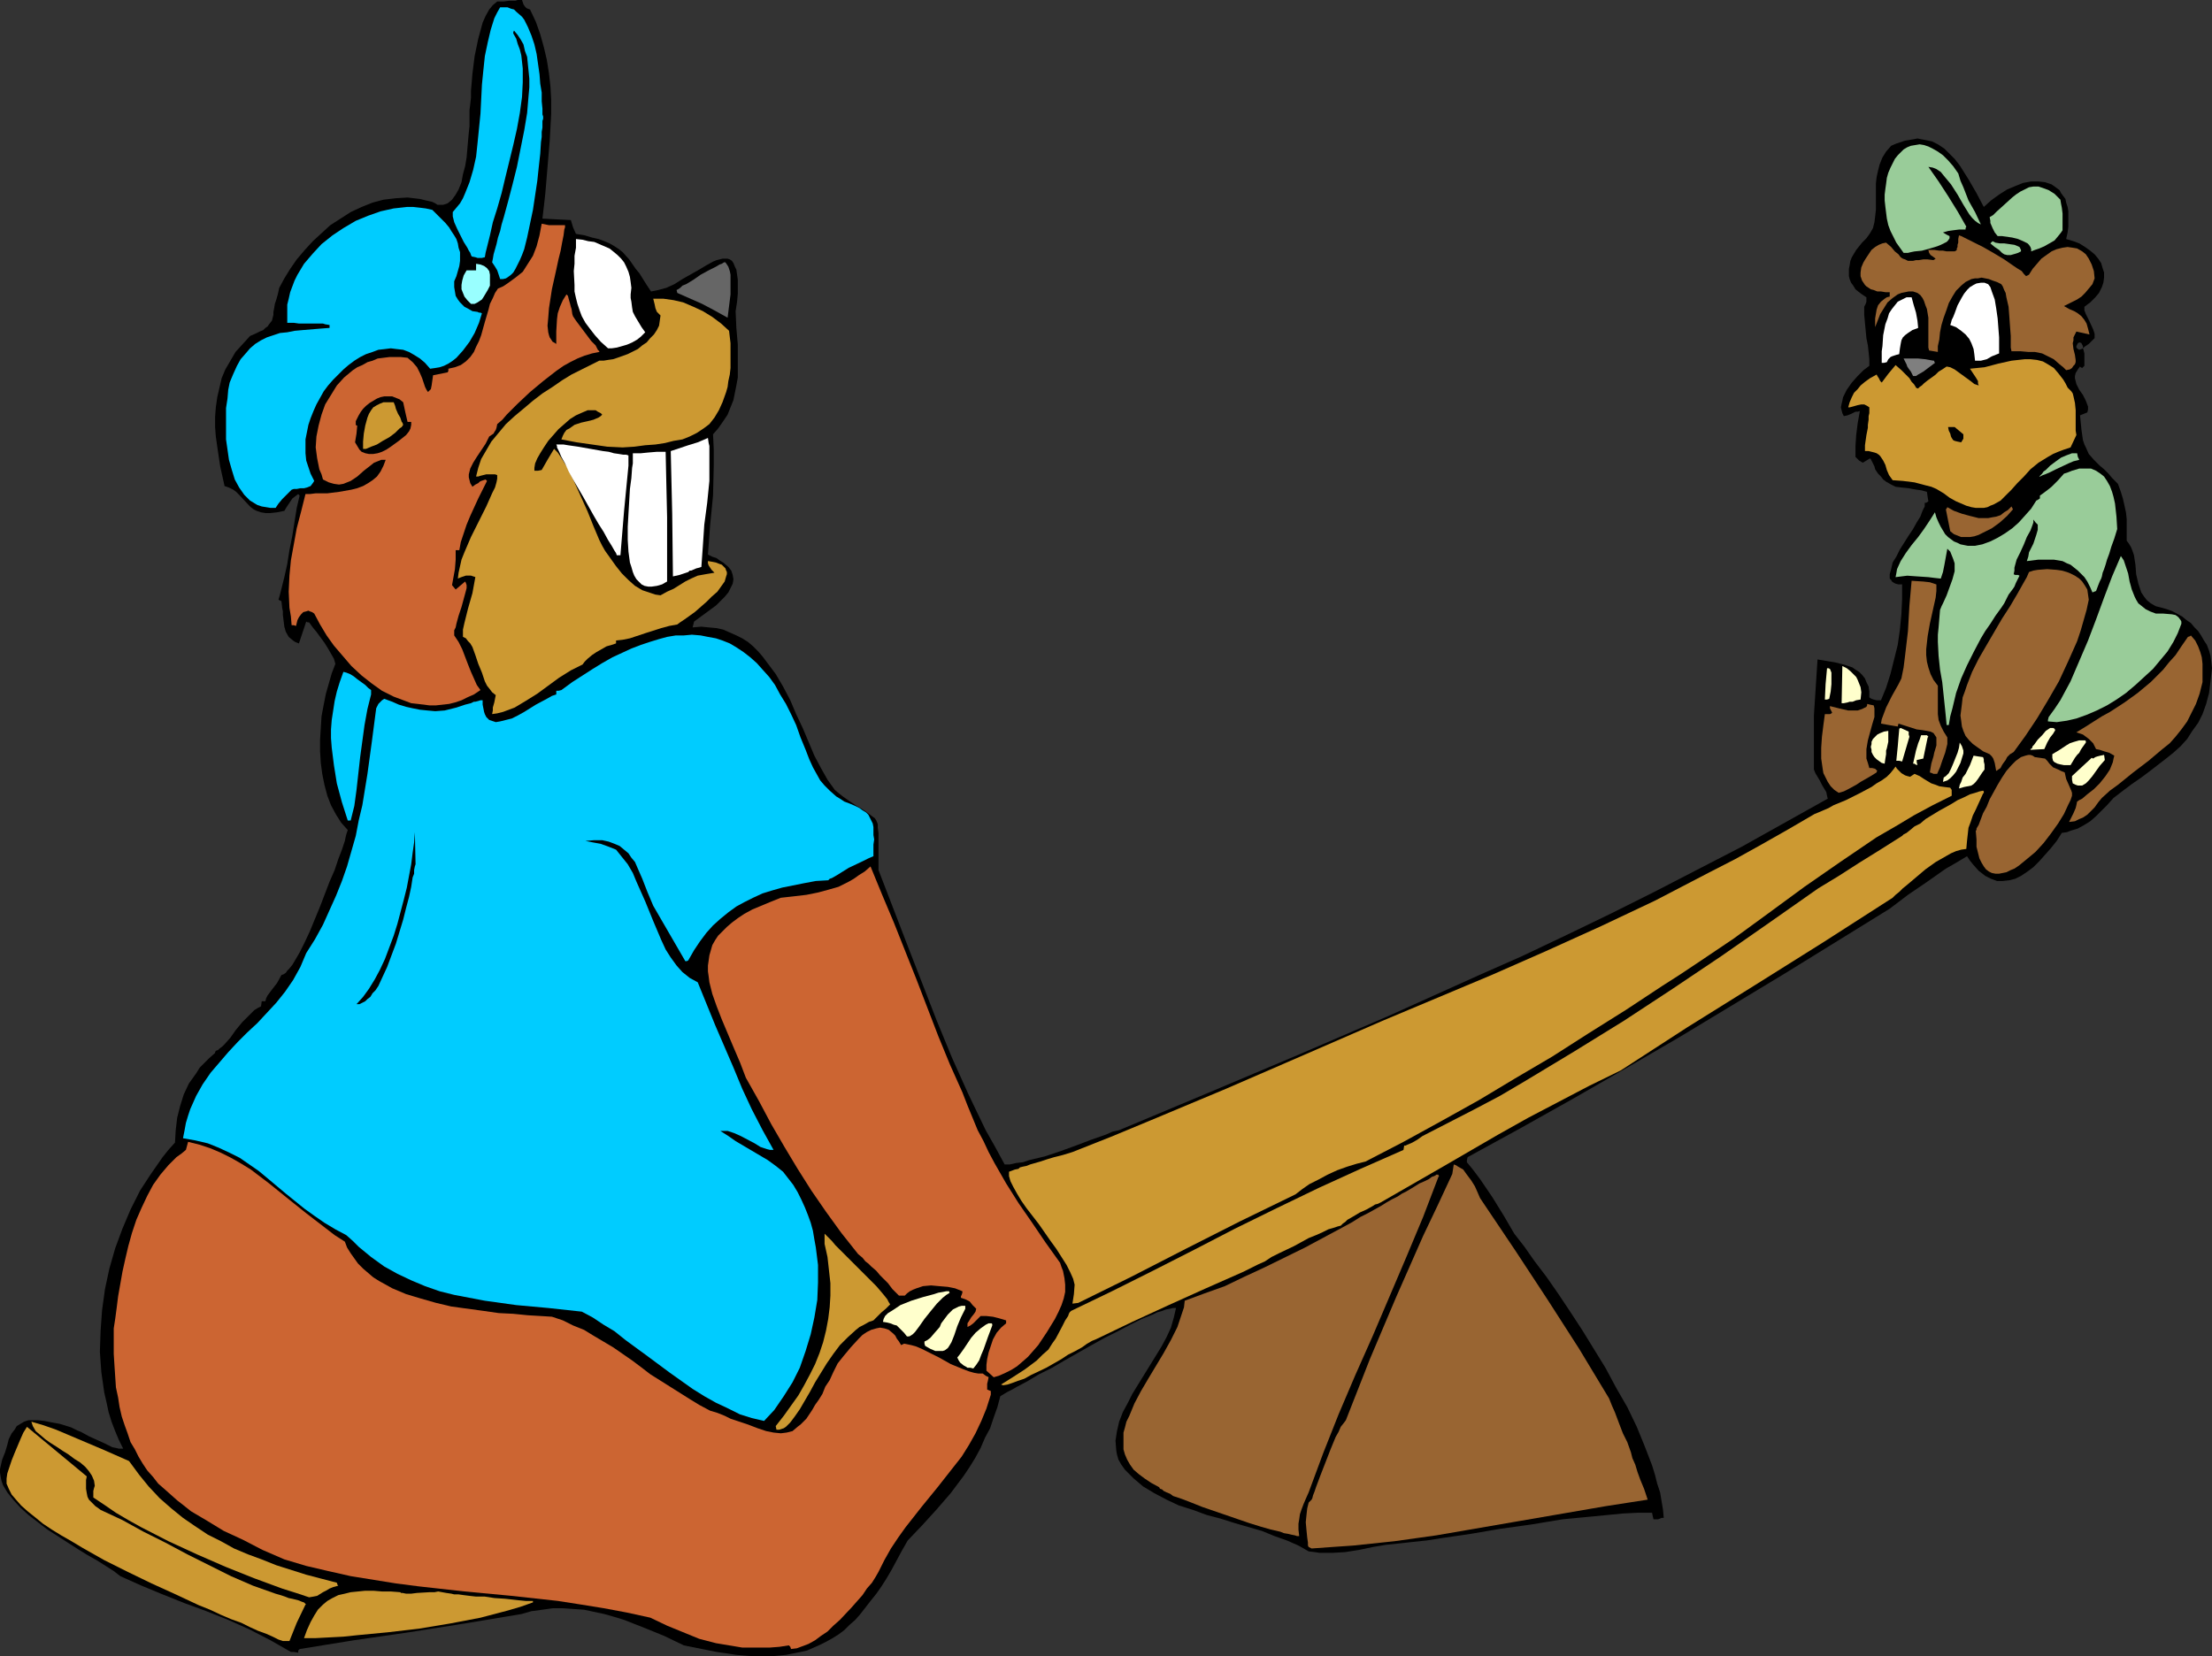 <?xml version="1.0" encoding="UTF-8" standalone="no"?>
<svg
   version="1.0"
   width="129.724mm"
   height="97.156mm"
   id="svg59"
   sodipodi:docname="Bears on See Saw.wmf"
   xmlns:inkscape="http://www.inkscape.org/namespaces/inkscape"
   xmlns:sodipodi="http://sodipodi.sourceforge.net/DTD/sodipodi-0.dtd"
   xmlns="http://www.w3.org/2000/svg"
   xmlns:svg="http://www.w3.org/2000/svg">
  <rect width="100%" height="100%" fill="#333333" stroke="none"/>
  <sodipodi:namedview
     id="namedview59"
     pagecolor="#ffffff"
     bordercolor="#000000"
     borderopacity="0.25"
     inkscape:showpageshadow="2"
     inkscape:pageopacity="0.0"
     inkscape:pagecheckerboard="0"
     inkscape:deskcolor="#d1d1d1"
     inkscape:document-units="mm" />
  <defs
     id="defs1">
    <pattern
       id="WMFhbasepattern"
       patternUnits="userSpaceOnUse"
       width="6"
       height="6"
       x="0"
       y="0" />
  </defs>
  <path
     style="fill:#000000;fill-opacity:1;fill-rule:evenodd;stroke:none"
     d="m 490.294,148.142 -0.323,2.908 -0.323,2.585 -0.646,2.423 -0.808,2.262 -0.97,1.939 -1.293,1.777 -1.131,1.777 -1.454,1.616 -1.616,1.454 -1.616,1.292 -3.555,2.746 -1.939,1.454 -2.101,1.454 -1.939,1.454 -2.101,1.616 -1.454,1.616 -1.293,1.292 -1.131,1.131 -1.293,1.131 -1.293,0.808 -1.454,0.808 -1.616,0.485 -0.808,0.323 -1.131,0.162 -1.131,1.777 -1.293,1.616 -1.293,1.454 -1.293,1.454 -1.293,1.292 -1.293,0.969 -1.454,0.969 -1.293,0.646 -1.293,0.323 -1.454,0.162 h -1.293 l -1.293,-0.485 -1.293,-0.646 -1.454,-1.131 -1.293,-1.454 -0.646,-0.808 -0.646,-0.969 -2.424,1.454 -2.262,1.292 -4.363,3.069 -4.04,2.746 -4.04,3.069 -23.27,14.378 -23.27,14.055 -11.635,6.785 -11.797,6.785 -11.797,6.624 -11.797,6.462 -0.162,0.646 v 0.485 l 1.454,1.777 1.454,1.939 2.747,4.039 1.293,2.1 1.293,2.1 2.262,3.877 1.131,1.454 1.131,1.454 2.262,3.231 2.586,3.393 2.586,3.716 2.586,3.877 2.747,4.2 2.586,4.2 2.586,4.2 2.424,4.523 2.424,4.2 2.101,4.362 1.778,4.362 1.616,4.2 0.646,2.1 0.485,1.939 0.646,1.939 0.323,1.939 0.323,1.939 0.162,1.777 h -0.485 l -0.323,0.162 -0.485,0.162 h -0.323 -0.323 -0.323 l -0.162,-0.646 -0.162,-0.808 h -3.232 l -3.232,0.162 -6.626,0.646 -6.787,0.646 -6.787,1.131 -6.949,0.969 -6.626,1.131 -6.626,0.969 -3.07,0.485 -3.07,0.323 -2.909,0.323 -3.07,0.323 -2.909,0.485 -3.07,0.646 -3.07,0.485 -2.747,0.162 h -2.909 l -1.131,-0.162 -1.293,-0.162 -2.262,-1.292 -2.586,-1.131 -2.747,-0.969 -2.747,-1.131 -6.141,-1.777 -3.07,-0.969 -3.07,-0.808 -3.07,-1.131 -3.07,-0.969 -2.747,-1.292 -2.747,-1.454 -2.424,-1.454 -2.101,-1.777 -0.97,-0.969 -0.97,-0.969 -0.808,-1.131 -0.646,-1.131 -0.323,-1.131 -0.162,-0.969 -0.162,-2.1 0.323,-2.1 0.485,-2.1 0.808,-2.1 1.131,-2.1 0.97,-1.939 1.293,-2.1 2.586,-4.2 2.586,-4.2 1.131,-2.1 0.97,-2.1 0.646,-2.262 0.485,-2.1 h -0.646 l -0.808,0.162 -0.808,0.162 -0.808,0.323 -1.131,0.323 -0.97,0.485 -2.424,0.969 -2.586,1.292 -2.747,1.454 -2.909,1.454 -2.909,1.616 -5.979,3.393 -2.747,1.616 -2.909,1.454 -2.424,1.454 -2.424,1.292 -1.131,0.646 -0.97,0.485 -0.808,0.485 -0.808,0.485 -0.646,2.423 -0.808,2.262 -0.808,2.423 -1.131,2.1 -0.97,2.262 -1.131,2.1 -1.293,2.1 -1.293,1.939 -2.909,3.877 -3.07,3.554 -3.232,3.554 -3.232,3.393 -1.293,2.262 -1.131,2.1 -1.131,2.1 -1.131,1.939 -1.131,1.777 -1.131,1.615 -1.293,1.616 -1.131,1.454 -1.131,1.454 -1.131,1.292 -1.293,1.131 -1.131,1.131 -1.293,0.969 -1.293,0.808 -1.454,0.808 -1.293,0.646 -1.454,0.646 -1.454,0.646 -1.454,0.323 -1.616,0.323 -1.616,0.323 -1.616,0.162 -1.778,0.162 h -1.778 -1.778 l -2.101,-0.162 -1.939,-0.162 -2.101,-0.323 -2.262,-0.323 -2.424,-0.485 -2.424,-0.485 -2.424,-0.485 -4.363,-2.1 -4.363,-1.777 -4.525,-1.777 -2.101,-0.646 -2.262,-0.646 -2.262,-0.485 -2.262,-0.485 -2.424,-0.162 -2.262,-0.162 h -2.262 l -2.262,0.323 -2.424,0.323 -2.262,0.646 -12.605,2.1 -12.282,1.939 -12.282,1.777 -11.958,1.939 -0.323,0.323 v 0.485 l -0.97,-0.162 h -0.646 l -2.262,-1.292 -2.262,-1.292 -4.686,-2.423 -4.686,-2.1 -4.848,-1.939 -4.848,-1.777 -4.848,-1.939 -4.686,-1.939 -4.686,-2.1 -1.454,-1.131 -1.778,-1.131 -1.778,-1.131 -2.262,-1.292 -2.101,-1.292 -2.262,-1.454 -4.525,-2.908 -2.101,-1.616 -2.101,-1.615 -1.778,-1.616 -1.616,-1.777 -1.293,-1.616 -0.97,-1.615 L 0.323,328.271 0.162,327.463 0,326.494 v -0.808 l 0.485,-2.1 0.646,-1.615 0.485,-1.616 0.323,-1.292 0.646,-1.292 0.646,-0.808 0.485,-0.808 0.808,-0.485 0.808,-0.485 0.97,-0.323 h 0.97 1.131 l 1.454,0.162 1.616,0.323 1.778,0.323 2.101,0.646 0.485,0.162 0.646,0.323 0.646,0.323 0.808,0.323 1.778,0.969 1.778,0.808 1.778,0.808 1.616,0.808 0.808,0.162 0.646,0.162 h 0.485 0.485 l -0.97,-1.939 -0.808,-1.939 -0.808,-2.1 -0.646,-2.1 -0.485,-2.262 -0.485,-2.1 -0.323,-2.262 -0.323,-2.262 -0.323,-4.523 0.162,-4.685 0.323,-4.523 0.646,-4.685 0.97,-4.523 1.293,-4.523 1.616,-4.362 1.778,-4.2 2.101,-4.2 2.424,-3.716 2.586,-3.716 1.293,-1.615 1.454,-1.616 0.162,-2.746 0.323,-2.746 0.646,-2.585 0.808,-2.585 1.131,-2.423 0.808,-1.131 0.808,-1.131 0.808,-1.292 2.101,-2.1 1.293,-1.131 v -0.162 l 0.162,-0.323 0.485,-0.162 0.323,-0.323 0.646,-0.485 0.485,-0.485 1.293,-1.454 1.131,-1.616 1.454,-1.777 1.454,-1.454 1.293,-1.292 0.808,-0.485 0.646,-0.323 0.162,-1.131 h 0.808 l 0.162,-0.646 0.323,-0.646 0.97,-1.292 1.131,-1.454 0.97,-1.777 0.485,-0.162 0.485,-0.323 0.323,-0.485 0.485,-0.485 0.646,-0.808 0.485,-0.808 1.131,-1.939 1.131,-2.262 1.131,-2.423 1.131,-2.746 1.131,-2.746 2.101,-5.493 1.131,-2.585 0.808,-2.423 0.808,-2.1 0.323,-0.969 0.323,-0.969 0.162,-0.808 0.162,-0.646 0.162,-0.485 0.162,-0.485 -1.454,-1.616 -1.131,-1.777 -1.131,-2.1 -0.808,-2.1 -0.646,-2.423 -0.485,-2.423 -0.323,-2.423 -0.162,-2.585 v -2.585 l 0.162,-2.585 0.162,-2.585 0.485,-2.585 0.485,-2.423 0.646,-2.262 0.646,-2.262 0.808,-2.1 -0.323,-1.131 -0.646,-1.131 -0.646,-1.131 -0.808,-1.292 -1.778,-2.423 -0.808,-0.969 -0.808,-1.131 h -0.323 l -0.323,-0.162 -1.616,4.847 -0.808,-0.323 -0.485,-0.323 -0.97,-0.808 -0.646,-1.131 -0.323,-1.131 -0.162,-1.292 -0.162,-1.292 v -0.808 l -0.162,-0.808 -0.162,-1.454 -0.646,-0.323 0.323,-1.131 0.323,-1.292 0.646,-2.585 0.646,-2.908 0.485,-3.069 0.646,-3.231 0.485,-3.069 0.485,-3.069 0.646,-2.746 -0.323,-0.323 -0.646,0.485 -0.646,0.485 -0.646,0.969 -0.646,0.969 -0.485,0.808 -1.616,0.323 -1.454,0.162 h -1.131 l -0.97,-0.162 -0.97,-0.323 -0.646,-0.323 -0.646,-0.485 -0.485,-0.485 -2.101,-2.262 -0.646,-0.646 -0.646,-0.485 -0.97,-0.485 -0.97,-0.323 -0.97,-4.362 -0.646,-4.362 -0.323,-2.262 -0.162,-2.1 v -2.262 l 0.162,-2.1 0.323,-2.262 0.485,-2.1 0.485,-2.1 0.808,-1.939 1.131,-1.939 1.131,-1.939 1.616,-1.777 1.616,-1.777 1.131,-0.485 0.97,-0.485 0.808,-0.323 0.485,-0.485 0.485,-0.323 0.323,-0.485 0.646,-0.808 0.323,-1.292 v -0.646 l 0.162,-0.808 0.162,-0.969 0.323,-0.969 0.323,-1.131 0.323,-1.454 1.131,-2.1 1.293,-2.1 1.454,-2.1 1.778,-2.1 1.778,-1.939 1.939,-1.777 1.939,-1.777 2.262,-1.454 2.262,-1.454 2.424,-1.131 2.424,-0.969 2.424,-0.646 2.747,-0.323 2.586,-0.162 2.747,0.323 1.293,0.323 1.454,0.323 0.646,0.323 0.485,0.323 h 0.646 0.646 l 0.485,-0.162 0.485,-0.162 0.97,-0.808 0.808,-1.131 0.646,-1.131 0.646,-1.616 0.323,-1.777 0.485,-1.777 0.323,-1.939 0.323,-3.716 0.162,-1.777 0.162,-1.454 v -2.585 -0.969 l 0.162,-1.292 0.162,-1.454 v -1.616 l 0.162,-1.777 0.162,-1.939 0.485,-3.877 0.808,-3.877 0.485,-1.777 0.485,-1.777 0.646,-1.454 0.808,-1.454 0.808,-0.969 0.97,-0.808 h 1.454 l 1.131,-0.162 h 0.808 0.646 L 114.736,0 h 0.323 0.646 l 0.162,0.485 0.162,0.485 0.323,0.485 0.323,0.323 0.323,0.162 0.485,0.162 1.293,2.746 0.97,2.746 0.808,2.908 0.646,2.746 0.485,3.069 0.323,2.908 0.162,2.908 v 3.069 l -0.323,5.977 -0.485,5.816 -0.485,5.816 -0.323,2.908 -0.323,2.746 3.07,0.162 3.232,0.162 0.485,1.616 0.646,1.454 1.939,0.323 1.616,0.485 1.454,0.323 1.293,0.485 1.131,0.485 1.131,0.646 0.97,0.646 0.808,0.646 1.454,1.616 1.454,2.1 0.808,0.969 0.808,1.292 0.808,1.292 0.97,1.454 0.808,-0.162 0.808,-0.162 1.778,-0.485 1.778,-0.808 1.778,-1.131 3.717,-2.1 1.616,-0.969 1.454,-0.808 0.808,-0.323 0.646,-0.162 0.646,-0.162 h 0.646 0.485 l 0.485,0.162 0.485,0.323 0.323,0.485 0.323,0.808 0.323,0.646 0.162,1.131 0.162,1.131 v 1.454 1.616 l -0.162,1.777 -0.323,2.1 0.162,3.716 0.323,3.716 v 3.716 3.554 l -0.323,1.777 -0.323,1.616 -0.323,1.616 -0.646,1.616 -0.646,1.616 -0.97,1.454 -1.131,1.616 -1.131,1.292 0.162,3.393 v 3.393 l -0.162,6.785 -0.646,6.624 -0.485,6.462 0.97,0.485 0.97,0.323 0.646,0.485 0.808,0.485 1.131,0.969 0.646,0.808 0.323,0.969 0.162,0.969 -0.162,0.969 -0.485,0.969 -0.485,0.969 -0.808,0.969 -0.97,0.969 -0.97,0.969 -2.424,1.777 -2.424,1.777 -0.323,1.292 1.939,-0.162 1.616,0.162 1.778,0.162 1.454,0.323 1.454,0.646 1.454,0.646 1.293,0.646 1.293,0.808 1.131,0.969 1.131,1.131 0.97,1.131 0.97,1.292 1.939,2.585 1.616,2.746 1.616,3.069 1.293,3.069 1.454,3.069 1.293,3.069 1.293,3.069 1.454,2.746 1.454,2.585 1.616,2.262 0.97,0.808 0.808,0.646 1.616,1.131 1.454,0.969 1.131,0.646 0.97,0.646 0.646,0.485 0.646,0.485 0.646,0.485 0.323,0.485 0.323,0.808 v 0.808 l 0.162,1.131 v 1.454 6.785 l 6.464,16.801 6.464,16.64 3.394,8.239 3.555,7.916 3.878,8.078 2.101,3.716 2.101,3.877 h 1.131 l 1.454,-0.323 1.454,-0.162 1.454,-0.485 3.394,-0.808 3.394,-1.131 3.555,-1.292 3.394,-1.292 3.232,-1.131 1.454,-0.646 1.454,-0.323 20.038,-8.401 19.877,-8.401 19.877,-8.562 19.715,-8.885 9.858,-4.362 9.858,-4.685 9.696,-4.685 9.696,-4.847 9.696,-5.008 9.696,-5.008 9.534,-5.331 9.534,-5.331 -0.162,-0.646 -0.162,-0.808 -0.485,-0.808 -0.485,-0.808 -0.485,-0.969 -0.485,-0.808 -0.485,-0.808 -0.323,-0.808 v -5.977 -5.977 l 0.808,-12.439 0.97,0.162 0.97,0.162 0.97,0.162 0.97,0.162 1.939,0.485 1.939,0.646 0.646,0.485 0.808,0.485 0.646,0.646 0.646,0.808 0.323,0.808 0.485,0.969 0.162,1.131 v 1.292 l 0.485,0.323 0.485,0.162 0.646,0.162 h 0.97 l 1.131,-2.746 0.97,-3.069 0.808,-3.231 0.808,-3.231 0.485,-3.393 0.323,-3.393 0.162,-3.393 v -3.231 h -0.808 l -0.646,-0.162 -0.323,-0.162 -0.485,-0.323 -0.162,-0.323 -0.323,-0.323 v -0.485 -0.485 l 0.323,-1.131 0.323,-1.454 0.808,-1.292 0.808,-1.616 1.939,-3.069 0.97,-1.454 0.808,-1.454 0.808,-1.292 0.485,-1.292 0.485,-0.969 V 111.793 111.47 h 0.323 l 0.485,-0.323 -0.162,-0.969 -0.162,-1.131 -1.131,-0.323 -1.131,-0.162 -0.97,-0.162 -0.808,-0.162 -1.616,-0.162 -1.293,-0.162 -0.97,-0.485 -1.131,-0.646 -0.646,-0.485 -0.485,-0.646 -0.646,-0.646 -0.646,-0.969 -0.162,-0.646 -0.323,-0.646 -0.162,-0.323 -0.162,-0.323 -0.162,-0.323 -0.162,-0.162 -0.808,0.485 -0.808,0.485 -0.808,-0.485 -0.808,-0.808 v -2.423 l 0.162,-2.423 0.323,-2.585 0.485,-2.746 -0.485,0.162 h -0.485 l -0.97,0.485 -0.808,0.323 -0.808,0.162 -0.323,-0.646 -0.162,-0.646 -0.162,-0.646 0.162,-0.808 0.162,-0.646 0.162,-0.808 0.808,-1.616 1.131,-1.616 1.293,-1.454 1.293,-1.292 1.293,-0.969 v -1.454 l -0.162,-1.616 -0.162,-1.454 -0.323,-1.616 -0.323,-3.393 -0.162,-1.777 v -1.777 l 0.162,-0.323 0.162,-0.323 0.162,-0.485 v -0.485 -0.485 l -0.97,-0.646 -0.646,-0.485 -0.808,-0.646 -0.485,-0.808 -0.485,-0.646 -0.323,-0.808 -0.162,-0.646 v -0.808 -0.808 l 0.162,-0.808 0.162,-0.969 0.323,-0.808 0.97,-1.616 1.293,-1.616 0.97,-0.969 0.808,-1.131 0.646,-1.131 0.323,-1.292 0.162,-1.292 0.162,-1.454 v -2.746 -3.069 l 0.162,-1.454 0.323,-1.454 0.323,-1.292 0.646,-1.616 0.808,-1.292 1.131,-1.292 1.131,-0.485 0.97,-0.323 0.97,-0.323 0.97,-0.162 0.97,-0.162 0.808,-0.162 1.616,0.323 1.616,0.323 1.293,0.646 1.454,0.969 1.131,1.131 1.131,1.131 1.131,1.454 1.939,3.069 1.778,3.069 1.616,3.069 1.616,-1.454 1.778,-1.292 1.778,-1.131 1.939,-0.808 1.616,-0.646 1.778,-0.323 h 1.616 l 1.454,0.162 1.454,0.485 1.131,0.808 0.646,0.485 0.323,0.646 0.485,0.646 0.485,0.646 0.162,0.808 0.323,0.969 0.162,0.969 v 0.969 1.131 1.292 l -0.162,1.292 -0.323,1.454 1.616,0.485 1.293,0.485 1.293,0.808 1.131,0.808 0.97,0.808 0.808,0.969 0.646,0.969 0.323,1.131 0.323,0.969 v 1.131 l -0.162,1.131 -0.323,0.969 -0.646,1.292 -0.808,0.969 -1.131,1.131 -1.293,0.969 v 0.808 l 0.323,0.808 0.808,1.616 0.808,1.777 0.323,0.969 v 0.969 l -0.646,0.646 -0.646,0.646 -0.485,0.323 -0.485,0.323 -0.323,0.323 -0.323,0.162 -0.485,0.162 -0.323,-0.162 -0.323,-0.323 v -0.323 l 0.162,-0.323 0.162,-0.323 0.323,-0.162 h 0.162 l 0.323,0.162 0.323,0.646 v 0.485 l 0.162,0.485 0.162,0.646 v 0.808 0.808 1.131 l -0.323,0.323 -0.162,0.162 -0.323,-0.162 -0.162,-0.162 -0.485,0.646 -0.485,0.808 -0.162,0.646 v 0.485 l 0.162,0.646 0.162,0.646 0.646,1.292 0.808,1.131 0.646,1.292 0.485,1.292 v 0.646 l -0.162,0.646 -1.616,0.646 0.162,1.616 0.162,1.616 0.162,1.131 0.162,1.131 0.323,0.969 0.323,0.646 0.646,1.454 1.131,1.292 0.646,0.646 0.646,0.646 0.97,0.808 0.97,0.969 0.808,0.969 1.293,1.292 0.646,1.777 0.485,1.615 0.323,1.454 0.323,1.454 0.162,1.454 v 1.454 3.393 l 0.485,0.646 0.485,0.808 0.323,0.808 0.323,0.969 0.323,2.1 0.162,2.1 0.485,2.1 0.323,0.969 0.323,0.969 0.646,0.969 0.646,0.808 0.808,0.646 1.131,0.646 1.293,0.323 1.131,0.323 1.293,0.485 2.101,1.131 0.97,0.808 0.97,0.646 0.808,0.969 0.808,0.808 0.646,0.969 0.646,1.131 0.646,0.969 0.485,1.292 0.323,1.131 0.162,1.292 z"
     id="path1" />
  <path
     style="fill:#996532;fill-opacity:1;fill-rule:evenodd;stroke:none"
     d="m 488.193,151.211 -0.646,2.585 -0.808,2.262 -0.97,1.939 -0.97,1.939 -1.293,1.777 -1.293,1.616 -1.293,1.454 -1.616,1.292 -3.07,2.585 -3.394,2.585 -3.394,2.746 -1.778,1.292 -1.778,1.616 -0.808,0.969 -0.808,1.131 -0.808,0.808 -0.808,0.808 -0.97,0.646 -0.808,0.323 -0.97,0.485 -1.293,0.162 0.97,-1.939 0.485,-1.131 0.162,-0.646 0.162,-0.808 0.485,-0.323 0.646,-0.323 1.131,-0.969 1.454,-1.131 1.293,-1.292 1.293,-1.615 0.97,-1.454 0.646,-1.616 0.162,-0.808 0.162,-0.646 -1.131,-0.646 -1.131,-0.323 -0.97,-0.323 -0.808,-0.162 -0.323,-0.646 -0.323,-0.646 -0.485,-0.485 -0.485,-0.485 -1.293,-0.969 -1.454,-0.485 2.101,-1.292 1.778,-1.131 1.778,-1.131 1.778,-0.969 3.232,-2.1 2.909,-2.1 2.909,-2.423 1.293,-1.292 1.454,-1.454 1.293,-1.616 1.454,-1.615 1.293,-1.939 1.454,-2.1 0.485,-0.162 0.162,-0.162 0.97,1.131 0.646,1.292 0.485,1.292 0.323,1.131 0.162,1.454 v 1.292 z"
     id="path2" />
  <path
     style="fill:#99cc99;fill-opacity:1;fill-rule:evenodd;stroke:none"
     d="m 483.507,138.287 -0.808,2.1 -0.97,1.939 -1.293,2.1 -1.616,1.939 -1.616,1.939 -1.939,1.777 -1.939,1.777 -2.101,1.777 -2.101,1.454 -2.101,1.292 -2.262,1.131 -2.262,0.969 -2.262,0.808 -2.101,0.485 -2.262,0.323 -1.939,-0.162 v -0.323 l 0.162,-0.646 1.293,-1.777 1.293,-1.939 1.131,-2.1 1.131,-2.1 1.939,-4.523 1.939,-4.523 1.778,-4.685 1.778,-4.847 1.778,-4.685 1.939,-4.523 0.646,0.969 0.323,0.969 0.646,1.939 0.323,1.777 0.485,1.777 0.646,1.616 0.323,0.646 0.485,0.808 0.808,0.646 0.808,0.646 0.97,0.485 1.293,0.485 h 1.616 l 1.939,0.162 0.808,0.162 0.646,0.485 0.485,0.646 0.162,0.323 z"
     id="path3" />
  <path
     style="fill:#99cc99;fill-opacity:1;fill-rule:evenodd;stroke:none"
     d="m 469.286,117.286 -0.646,2.1 -0.646,1.777 -0.485,1.616 -0.485,1.292 -0.323,1.131 -0.323,0.969 -0.323,0.808 -0.162,0.808 -0.162,0.485 -0.323,0.646 -0.323,0.808 -0.485,1.292 -0.808,0.323 -0.485,-1.131 -0.646,-1.292 -0.646,-0.969 -0.808,-0.808 -0.646,-0.646 -0.808,-0.646 -0.808,-0.646 -0.808,-0.323 -0.97,-0.485 -0.97,-0.162 -0.97,-0.162 h -1.131 -1.131 -1.131 l -2.586,0.323 0.323,-0.969 0.162,-0.969 0.485,-0.969 0.485,-0.969 0.646,-1.939 0.323,-1.131 v -1.131 l -0.485,-0.485 -0.485,-0.646 v 0.646 l -0.162,0.485 -0.485,1.292 -0.808,1.454 -0.646,1.616 -0.808,1.777 -0.808,1.615 -0.485,1.777 v 0.646 l -0.162,0.808 0.323,0.162 h 0.646 l 0.323,0.162 -0.323,0.646 -0.162,0.323 -0.323,0.646 -0.323,0.808 -0.323,0.485 -0.485,0.646 -0.485,0.646 -0.485,0.969 -0.485,0.969 -0.646,0.969 -1.293,1.777 -1.131,1.777 -1.131,1.615 -0.97,1.616 -1.616,3.069 -1.454,2.908 -1.293,2.908 -1.131,3.231 -0.808,3.393 -0.485,1.777 -0.323,1.939 h -0.485 l -0.162,-1.777 -0.162,-1.616 -0.323,-3.069 -0.323,-3.069 -0.485,-2.746 -0.323,-3.069 -0.162,-3.069 v -1.615 l 0.162,-1.616 0.162,-1.939 0.162,-1.939 0.323,-0.808 0.323,-0.646 0.808,-1.777 0.646,-1.777 0.646,-1.777 0.485,-1.777 v -0.969 -0.808 l -0.323,-0.969 -0.323,-0.808 -0.323,-0.808 -0.646,-0.646 -0.323,1.777 -0.323,1.777 -0.323,1.616 -0.485,1.454 -1.454,-0.162 -1.293,-0.162 -2.424,-0.162 -2.262,-0.162 -1.293,0.162 -1.293,0.162 0.162,-0.808 0.162,-0.969 0.808,-1.777 1.131,-1.777 1.293,-1.777 1.454,-1.777 1.293,-1.777 1.293,-1.939 1.131,-1.777 0.323,1.131 0.485,1.131 0.485,0.969 0.485,0.808 0.485,0.808 0.646,0.646 1.293,0.969 0.808,0.323 0.646,0.323 1.616,0.323 h 1.616 l 1.616,-0.323 1.778,-0.646 1.616,-0.808 1.616,-0.969 1.616,-1.131 1.454,-1.292 1.454,-1.616 1.293,-1.454 1.131,-1.777 0.323,-0.162 0.485,-0.323 v -0.646 l 0.485,-0.323 0.646,-0.485 0.646,-0.485 0.808,-0.646 1.454,-1.454 1.293,-1.454 0.97,-0.323 0.808,-0.323 1.616,-0.485 h 1.454 1.131 l 1.131,0.485 0.97,0.646 0.808,0.646 0.646,0.969 0.646,1.131 0.485,1.292 0.323,1.131 0.323,1.454 0.323,2.908 z"
     id="path4" />
  <path
     style="fill:#ffffcc;fill-opacity:1;fill-rule:evenodd;stroke:none"
     d="m 466.539,168.497 -1.131,1.292 -0.808,1.131 -0.808,1.131 -0.808,0.969 -0.646,0.646 -0.808,0.485 h -0.485 -0.485 l -0.485,-0.162 -0.646,-0.323 -0.162,-0.808 v -0.808 l 4.363,-4.039 0.323,0.162 v 0 l 0.485,-0.323 0.485,-0.162 0.646,-0.162 0.808,-0.162 z"
     id="path5" />
  <path
     style="fill:#996532;fill-opacity:1;fill-rule:evenodd;stroke:none"
     d="m 464.276,61.712 -0.485,1.292 -0.808,0.969 -0.808,0.969 -0.808,0.808 -0.97,0.646 -0.97,0.485 -0.97,0.485 -0.97,0.485 1.131,0.646 1.131,0.485 0.808,0.485 0.808,0.646 0.646,0.808 0.485,0.808 0.323,1.131 0.323,1.292 -1.454,-0.323 -1.454,-0.323 -0.323,0.646 -0.323,0.646 v 0.646 l -0.162,0.646 0.162,1.292 0.323,1.292 0.162,1.131 v 0.485 l -0.162,0.485 -0.323,0.323 -0.323,0.485 -0.485,0.323 -0.808,0.162 -0.646,-0.646 -0.808,-0.646 -1.293,-1.131 -1.293,-0.646 -1.293,-0.646 -1.616,-0.323 h -1.454 l -1.778,-0.162 h -1.939 l -0.162,-0.808 v -0.808 -1.777 l -0.162,-2.1 -0.162,-2.262 -0.162,-2.1 -0.485,-2.1 -0.162,-0.969 -0.323,-0.646 -0.323,-0.808 -0.323,-0.485 -0.97,-0.485 -0.97,-0.323 -0.808,-0.323 -0.808,-0.162 -0.808,-0.162 -0.808,0.162 h -0.646 l -0.808,0.162 -1.293,0.646 -0.97,0.808 -1.131,1.131 -0.808,1.292 -0.808,1.454 -0.485,1.454 -0.646,1.777 -0.485,1.616 -0.323,1.616 -0.162,1.616 -0.323,1.454 v 1.292 l -1.939,-0.323 -0.162,-0.646 v -4.523 -2.1 l -0.323,-1.939 -0.323,-0.808 -0.323,-0.969 -0.323,-0.646 -0.485,-0.646 -0.646,-0.485 -0.97,-0.323 h -0.97 l -0.808,0.162 -0.808,0.162 -0.808,0.323 -1.131,0.808 -1.131,0.969 -0.808,1.292 -0.808,1.292 -1.131,2.908 v -1.939 l 0.162,-0.969 0.162,-0.969 0.323,-0.969 0.646,-0.808 0.808,-0.646 0.485,-0.323 0.646,-0.162 v -0.969 h -0.97 l -0.97,-0.162 h -0.808 l -0.808,-0.323 -0.646,-0.162 -0.485,-0.323 -0.485,-0.323 -0.323,-0.323 -0.646,-0.969 -0.323,-0.969 v -0.808 l 0.162,-1.131 0.485,-1.131 0.485,-0.808 0.646,-0.969 0.646,-0.969 0.808,-0.646 0.808,-0.485 0.808,-0.323 0.808,-0.162 1.131,0.969 0.808,0.969 0.808,0.646 0.485,0.646 0.485,0.323 0.485,0.162 0.646,0.323 h 0.808 0.323 l 0.646,-0.162 h 0.646 l 0.97,-0.162 h 0.97 l 1.293,0.162 0.485,-0.323 -0.646,-0.485 -0.485,-0.323 -0.323,-0.485 -0.162,-0.646 h 1.293 l 1.131,0.162 h 0.808 l 0.808,0.162 h 0.646 0.485 0.323 0.323 l 0.323,-0.162 0.162,-0.162 v -0.323 l 0.162,-0.323 v -0.485 l 0.162,-0.485 v -0.808 l 0.162,-0.808 0.485,0.162 0.646,0.323 0.97,0.485 0.97,0.485 2.262,1.131 2.262,1.292 2.424,1.454 2.101,1.454 0.97,0.646 0.808,0.485 0.485,0.646 0.485,0.485 0.323,-0.162 0.323,-0.162 0.808,-1.292 0.97,-1.131 0.97,-1.131 1.131,-0.808 1.131,-0.808 1.131,-0.485 1.293,-0.323 1.131,-0.162 1.131,0.162 0.97,0.162 1.131,0.646 0.808,0.646 0.646,0.969 0.646,1.292 0.485,1.454 z"
     id="path6" />
  <path
     style="fill:#996532;fill-opacity:1;fill-rule:evenodd;stroke:none"
     d="m 462.983,132.956 -0.485,2.262 -0.646,2.262 -0.646,2.262 -0.808,2.423 -1.939,4.362 -2.101,4.523 -2.424,4.2 -2.424,4.039 -2.586,3.877 -2.586,3.554 -0.808,0.485 -0.646,0.646 -0.323,0.646 -0.485,0.646 -0.323,0.485 -0.323,0.646 -0.485,0.323 -0.485,0.323 -0.323,-1.777 -0.323,-0.969 -0.323,-0.485 -0.485,-0.485 -1.454,-0.646 -1.131,-0.808 -1.131,-0.808 -0.808,-0.808 -0.808,-0.969 -0.485,-1.131 -0.323,-0.969 -0.162,-1.292 -0.162,-1.131 0.162,-1.292 0.162,-1.292 0.162,-1.454 0.485,-1.292 0.485,-1.454 1.131,-2.908 1.454,-2.908 1.778,-3.069 3.394,-5.816 1.778,-2.746 1.616,-2.746 1.454,-2.585 0.646,-1.131 0.485,-1.131 0.97,-0.323 0.97,-0.162 2.101,-0.162 2.101,0.162 1.131,0.162 1.131,0.323 0.808,0.323 0.97,0.485 0.97,0.646 0.646,0.646 0.646,0.969 0.485,0.808 0.162,1.131 z"
     id="path7" />
  <path
     style="fill:#ffffcc;fill-opacity:1;fill-rule:evenodd;stroke:none"
     d="m 462.337,164.62 -0.808,1.131 -0.323,0.485 -0.323,0.646 -0.485,0.485 -0.485,0.646 -0.485,0.808 -0.485,0.808 h -1.454 l -0.808,-0.162 -0.646,-0.162 -0.646,-0.323 -0.323,-0.323 -0.162,-0.646 v -0.485 -0.323 l 0.808,-0.485 0.808,-0.485 1.454,-0.969 0.808,-0.485 0.97,-0.323 1.131,-0.323 h 1.293 l 0.162,0.162 v 0.162 z"
     id="path8" />
  <path
     style="fill:#99cc99;fill-opacity:1;fill-rule:evenodd;stroke:none"
     d="m 460.883,101.939 -1.293,0.323 -1.131,0.485 -2.747,1.292 -1.293,0.646 -1.131,0.485 -0.485,0.162 -0.323,0.162 -0.323,0.162 h -0.162 l 0.646,-0.646 0.323,-0.485 0.485,-0.323 0.97,-0.969 1.293,-0.969 1.131,-0.808 1.131,-0.485 1.293,-0.485 h 0.646 0.485 l 0.162,0.808 z"
     id="path9" />
  <path
     style="fill:#cc9932;fill-opacity:1;fill-rule:evenodd;stroke:none"
     d="m 460.236,96.446 -1.293,2.746 -1.454,0.485 -1.293,0.485 -1.131,0.485 -1.131,0.646 -2.101,1.292 -1.778,1.454 -1.454,1.616 -1.454,1.454 -1.293,1.454 -1.293,1.292 -1.131,1.131 -1.454,0.808 -0.808,0.323 -0.646,0.323 -0.808,0.162 h -0.97 -0.808 l -0.97,-0.162 -1.131,-0.323 -1.131,-0.485 -1.131,-0.485 -1.454,-0.808 -1.293,-0.969 -1.616,-0.969 -1.131,-0.485 -1.293,-0.323 -2.424,-0.646 -2.586,-0.323 -2.262,-0.162 -0.808,-1.131 -0.485,-1.131 -0.323,-1.131 -0.485,-0.969 -0.646,-0.969 -0.323,-0.323 -0.485,-0.323 -0.485,-0.162 -0.646,-0.162 -0.646,-0.162 h -0.808 v -1.292 l 0.162,-1.131 0.162,-1.131 0.162,-0.808 0.162,-0.808 v -0.646 l 0.162,-1.131 v -0.808 l 0.162,-0.646 v -1.292 l -0.485,-0.323 -0.646,-0.323 h -0.646 l -0.808,0.162 -1.131,0.323 -0.646,0.162 h -0.323 l 0.323,-1.131 0.485,-1.131 0.485,-0.969 0.808,-0.808 0.646,-0.808 0.97,-0.808 1.131,-0.808 1.454,-0.808 0.162,0.323 0.323,0.485 0.323,0.646 0.323,0.323 1.454,-1.939 1.616,-1.939 1.293,1.131 0.97,0.969 0.808,0.808 0.485,0.808 0.485,0.485 0.323,0.485 0.162,0.323 0.323,0.162 h 0.162 l 0.323,-0.323 0.485,-0.323 0.485,-0.485 0.808,-0.646 1.131,-0.808 0.646,-0.485 0.646,-0.646 0.808,-0.485 0.97,-0.646 0.808,0.162 0.97,0.485 1.778,1.292 1.778,1.292 0.808,0.646 0.97,0.323 -0.162,-0.485 v -0.485 l -0.485,-0.808 -0.646,-0.969 -0.646,-0.969 3.232,-0.323 3.07,-0.808 2.909,-0.646 1.454,-0.162 1.454,-0.162 h 1.293 l 1.454,0.162 1.293,0.323 1.131,0.646 1.293,0.808 0.97,1.131 1.131,1.454 0.485,0.808 0.485,0.969 0.485,0.485 0.323,0.323 0.323,0.485 0.162,0.646 0.323,1.454 0.162,1.616 v 4.523 z"
     id="path10" />
  <path
     style="fill:#996532;fill-opacity:1;fill-rule:evenodd;stroke:none"
     d="m 459.267,176.413 -0.323,0.969 -0.485,0.969 -0.97,2.1 -1.293,2.1 -1.616,2.262 -1.616,2.1 -1.778,1.939 -1.939,1.616 -1.778,1.454 -0.97,0.646 -0.808,0.323 -0.97,0.485 -0.808,0.162 -0.808,0.162 h -0.808 l -0.808,-0.162 -0.646,-0.323 -0.646,-0.485 -0.485,-0.646 -0.485,-0.808 -0.485,-0.969 -0.323,-1.292 -0.323,-1.292 v -1.616 l -0.162,-1.939 0.162,-0.162 v -0.323 l 0.485,-0.808 0.485,-1.292 0.485,-1.292 0.808,-1.454 0.646,-1.616 1.778,-3.231 0.97,-1.616 0.97,-1.454 1.131,-1.292 0.97,-0.969 1.131,-0.808 0.97,-0.323 0.646,-0.162 h 0.485 l 0.485,0.162 0.485,0.323 1.131,0.162 1.131,0.162 0.485,0.485 0.485,0.646 0.808,0.808 1.131,0.485 0.646,0.323 0.808,0.323 0.323,1.454 0.646,1.454 0.485,1.131 0.162,0.485 z"
     id="path11" />
  <path
     style="fill:#99cc99;fill-opacity:1;fill-rule:evenodd;stroke:none"
     d="m 457.166,50.565 v 0.485 l -0.323,0.485 -0.646,0.808 -0.808,0.969 -1.131,0.646 -1.131,0.646 -1.131,0.485 -0.97,0.323 -0.808,0.323 v -0.485 l -0.162,-0.485 -0.323,-0.485 -0.323,-0.323 -0.97,-0.485 -1.131,-0.485 -1.293,-0.323 -1.131,-0.162 -1.131,-0.162 h -0.97 l -0.646,-0.808 -0.485,-0.969 -0.485,-1.131 v -0.485 l -0.162,-0.808 0.808,-0.485 0.808,-0.808 1.616,-1.454 1.778,-1.616 0.808,-0.646 0.97,-0.646 0.97,-0.485 0.97,-0.485 0.97,-0.162 h 1.131 l 0.97,0.323 1.293,0.485 1.293,0.808 0.646,0.646 0.646,0.646 0.162,0.969 0.162,0.808 0.162,1.292 v 1.292 z"
     id="path12" />
  <path
     style="fill:#ffffcc;fill-opacity:1;fill-rule:evenodd;stroke:none"
     d="m 455.55,161.874 -0.485,0.808 -0.646,0.808 -0.646,1.131 -0.646,1.454 -3.07,0.162 v -0.162 l 0.323,-0.162 0.162,-0.485 0.323,-0.323 0.808,-1.131 0.97,-0.969 0.808,-0.969 0.485,-0.323 0.485,-0.323 h 0.323 0.323 l 0.323,0.162 z"
     id="path13" />
  <path
     style="fill:#99cc99;fill-opacity:1;fill-rule:evenodd;stroke:none"
     d="m 447.955,55.735 -0.646,0.323 -0.485,0.162 -1.131,0.323 h -0.808 l -0.646,-0.162 -0.485,-0.323 -0.323,-0.323 -0.323,-0.323 -0.485,-0.323 -0.485,-0.323 -0.97,-0.808 0.162,-0.162 0.323,-0.323 0.646,0.323 0.97,0.162 h 0.97 l 1.131,0.162 1.131,0.162 0.808,0.323 0.323,0.162 0.162,0.323 0.162,0.323 z"
     id="path14" />
  <path
     style="fill:#996532;fill-opacity:1;fill-rule:evenodd;stroke:none"
     d="m 446.177,112.924 -1.293,1.454 -1.616,1.454 -1.778,1.292 -1.939,0.969 -0.97,0.485 -0.97,0.323 -0.97,0.162 h -0.97 -0.97 l -0.808,-0.323 -0.808,-0.323 -0.808,-0.646 -0.97,-4.847 0.162,-0.162 0.162,-0.323 1.454,0.808 1.778,0.646 1.778,0.485 1.939,0.485 h 2.101 l 0.808,-0.162 0.97,-0.162 0.97,-0.323 0.808,-0.646 0.808,-0.485 0.808,-0.808 z"
     id="path15" />
  <path
     style="fill:#ffffff;fill-opacity:1;fill-rule:evenodd;stroke:none"
     d="m 443.107,78.352 -0.808,0.323 -0.808,0.323 -1.131,0.646 -1.293,0.323 h -0.646 -0.646 l -0.162,-1.454 -0.162,-1.131 -0.485,-1.292 -0.485,-0.969 -0.808,-0.969 -0.97,-0.808 -1.131,-0.808 -1.293,-0.485 0.162,-0.485 0.162,-0.646 0.323,-0.646 0.323,-0.808 0.646,-1.777 0.97,-1.777 0.485,-0.808 0.646,-0.808 0.646,-0.646 0.808,-0.485 0.646,-0.323 0.97,-0.162 h 0.808 l 0.808,0.323 0.485,0.646 0.323,0.969 0.646,1.777 0.323,1.939 0.323,2.262 0.162,2.1 0.162,2.1 v 1.939 z"
     id="path16" />
  <path
     style="fill:#ffffcc;fill-opacity:1;fill-rule:evenodd;stroke:none"
     d="m 439.875,170.598 -0.485,0.646 -0.323,0.485 -0.646,0.969 -0.485,0.646 -0.485,0.485 -0.485,0.323 -0.808,0.162 -0.808,0.162 -1.131,0.323 0.162,-0.808 0.323,-0.646 0.323,-0.969 0.646,-0.808 0.97,-1.939 0.808,-2.1 0.97,0.162 1.131,0.162 0.162,0.485 v 0.485 l 0.162,0.646 z"
     id="path17" />
  <path
     style="fill:#cc9932;fill-opacity:1;fill-rule:evenodd;stroke:none"
     d="m 439.551,175.929 -0.808,1.777 -0.808,1.777 -0.646,1.292 -0.485,1.454 -0.485,1.292 -0.162,1.454 -0.162,1.454 -0.162,1.777 -1.131,0.162 -1.131,0.323 -1.131,0.485 -1.131,0.646 -2.262,1.292 -2.262,1.616 -2.101,1.777 -2.101,1.777 -0.808,0.646 -0.808,0.808 -0.808,0.646 -0.646,0.646 -15.352,9.855 -15.19,9.531 -15.029,9.37 -14.706,9.531 -6.949,3.393 -6.787,3.554 -6.787,3.554 -6.626,3.716 -13.09,7.593 -6.464,3.716 -6.464,3.716 -0.323,0.162 -0.323,0.162 -0.646,0.162 -0.485,0.323 -1.454,0.808 -1.454,0.646 -1.616,0.969 -1.131,0.646 -0.485,0.485 -0.485,0.323 -0.323,0.323 -0.162,0.162 -0.646,0.162 -0.97,0.323 -1.131,0.323 -1.293,0.646 -1.454,0.646 -1.616,0.646 -3.232,1.777 -3.394,1.616 -1.616,0.808 -1.454,0.969 -1.454,0.646 -1.293,0.646 -0.97,0.485 -0.97,0.485 -8.403,3.716 -8.242,3.716 -8.08,3.716 -8.08,3.877 -0.808,0.323 -1.131,0.646 -1.131,0.808 -1.454,0.808 -1.616,0.808 -1.454,0.969 -3.394,1.939 -3.394,1.616 -1.454,0.808 -1.454,0.485 -1.293,0.485 -0.97,0.323 -0.97,0.162 -0.485,-0.162 2.586,-1.616 2.747,-1.777 2.586,-1.939 1.293,-1.292 1.293,-1.131 0.808,-1.292 0.808,-1.131 1.454,-2.746 0.323,-0.646 0.323,-0.646 0.646,-0.969 0.162,-0.485 0.162,-0.323 0.162,-0.162 0.162,-0.162 9.05,-4.362 9.05,-4.523 9.211,-4.685 9.05,-4.685 9.211,-4.523 9.373,-4.523 9.211,-4.2 9.534,-4.2 0.162,-0.969 h 0.323 l 0.323,-0.162 1.131,-0.485 1.131,-0.646 1.131,-0.808 5.656,-2.908 5.656,-2.908 5.818,-3.069 5.494,-3.231 10.989,-6.624 10.989,-6.785 10.827,-7.108 10.827,-7.27 10.666,-7.431 10.827,-7.593 4.525,-2.746 4.525,-2.908 4.686,-2.908 4.848,-3.069 0.323,-0.323 0.646,-0.323 0.808,-0.646 0.97,-0.808 1.293,-0.646 1.131,-0.969 2.909,-1.777 2.909,-1.616 1.293,-0.808 1.454,-0.646 1.293,-0.646 1.131,-0.323 0.97,-0.323 0.808,-0.162 0.162,0.162 v 0.162 0.162 z"
     id="path18" />
  <path
     style="fill:#99cc99;fill-opacity:1;fill-rule:evenodd;stroke:none"
     d="m 439.067,49.758 -0.646,-0.323 -0.646,-0.485 -0.646,-0.646 -0.646,-0.808 -1.293,-2.1 -1.293,-2.262 -1.454,-2.262 -0.808,-0.969 -0.808,-0.969 -0.646,-0.808 -0.97,-0.646 -0.808,-0.323 -0.97,-0.162 2.262,3.231 2.101,3.231 2.101,3.393 1.939,3.393 -0.162,0.323 v 0.323 h -1.454 l -1.293,0.162 -1.131,0.162 -1.131,0.323 0.808,0.485 0.646,0.323 v 0.485 l -0.323,0.485 -0.323,0.323 -0.646,0.323 -0.646,0.323 -0.808,0.323 -1.616,0.485 -1.778,0.485 -1.616,0.162 -0.808,0.162 -0.646,0.162 h -0.485 -0.485 l -0.808,-1.131 -0.808,-1.131 -0.646,-1.292 -0.646,-1.292 -0.485,-1.292 -0.323,-1.454 -0.323,-2.585 -0.162,-1.454 v -1.292 l 0.162,-1.292 0.162,-1.131 0.162,-1.292 0.323,-1.131 0.485,-1.131 0.485,-0.969 0.485,-0.969 0.646,-0.808 0.646,-0.646 0.646,-0.646 0.808,-0.485 0.808,-0.323 0.97,-0.162 0.97,-0.162 0.97,0.162 0.97,0.323 0.97,0.485 1.131,0.646 1.131,0.808 1.131,1.131 1.131,1.292 1.131,1.616 0.485,1.616 0.646,1.454 1.131,2.908 1.454,2.585 z"
     id="path19" />
  <path
     style="fill:#000000;fill-opacity:1;fill-rule:evenodd;stroke:none"
     d="m 435.35,79.968 -0.646,0.485 -0.808,0.485 -0.485,-0.646 -0.485,-0.646 -0.646,-0.323 -0.485,-0.485 -0.323,0.162 -0.162,0.323 -0.162,-0.162 -0.323,-0.162 0.162,-1.616 0.162,-0.646 0.162,-0.646 0.162,-1.131 0.323,-1.131 h 0.97 l 0.485,0.646 0.485,0.646 0.646,1.616 0.646,1.777 0.162,0.808 z"
     id="path20" />
  <path
     style="fill:#ffffcc;fill-opacity:1;fill-rule:evenodd;stroke:none"
     d="m 435.188,167.043 -0.646,2.1 -0.485,0.969 -0.485,0.969 -0.646,0.808 -0.646,0.646 -0.646,0.485 -0.97,0.323 0.162,-0.969 0.485,-0.323 0.646,-0.646 0.485,-0.969 0.485,-1.131 0.97,-2.423 0.323,-1.131 0.162,-1.131 0.485,0.808 0.162,0.485 0.162,0.485 z"
     id="path21" />
  <path
     style="fill:#000000;fill-opacity:1;fill-rule:evenodd;stroke:none"
     d="m 435.188,97.254 -0.485,0.808 -0.808,-0.162 -0.646,-0.162 -0.323,-0.162 -0.323,-0.485 -0.162,-0.323 -0.162,-0.646 -0.323,-0.646 -0.162,-0.808 h 1.454 l 0.97,0.808 0.97,0.808 z"
     id="path22" />
  <path
     style="fill:#cc9932;fill-opacity:1;fill-rule:evenodd;stroke:none"
     d="m 432.603,176.413 -4.202,2.1 -4.202,2.262 -4.04,2.423 -4.202,2.423 -4.04,2.746 -4.04,2.746 -7.918,5.493 -7.918,5.816 -7.757,5.654 -7.918,5.331 -3.878,2.585 -4.04,2.585 -8.08,5.331 -8.242,5.17 -8.08,5.17 -8.242,4.847 -8.08,4.847 -8.403,4.685 -8.242,4.523 -8.403,4.362 -1.939,0.485 -2.101,0.646 -2.262,0.808 -2.101,0.969 -2.101,1.131 -1.939,0.969 -1.616,1.131 -1.454,1.131 -12.282,5.977 -12.12,6.139 -11.958,6.139 -11.797,5.816 -1.293,0.162 0.323,-2.1 0.162,-2.1 -0.323,-1.292 -0.646,-1.454 -0.808,-1.616 -1.131,-1.777 -1.131,-1.777 -1.293,-1.777 -2.586,-3.716 -2.747,-3.554 -1.131,-1.615 -0.97,-1.616 -0.808,-1.454 -0.646,-1.292 -0.323,-1.131 v -0.485 -0.485 l 1.293,-0.485 0.808,-0.162 0.323,-0.323 0.646,-0.162 0.808,-0.162 0.808,-0.323 1.131,-0.323 1.131,-0.323 1.454,-0.485 1.616,-0.485 1.939,-0.485 2.101,-0.646 8.565,-3.393 8.565,-3.554 16.968,-7.108 17.13,-7.431 17.453,-7.593 24.24,-10.178 12.12,-5.331 12.12,-5.493 11.958,-5.654 11.797,-6.139 5.979,-3.069 5.818,-3.231 5.979,-3.393 5.818,-3.393 0.808,-0.323 1.131,-0.485 1.131,-0.485 1.131,-0.646 2.747,-1.131 2.909,-1.454 2.747,-1.454 1.131,-0.808 1.131,-0.646 1.131,-0.808 0.808,-0.808 0.646,-0.808 0.485,-0.646 0.323,0.485 0.323,0.323 0.646,0.646 0.808,0.485 0.485,0.162 0.646,0.162 0.97,-0.646 1.131,0.485 0.97,0.646 1.616,0.969 0.97,0.323 0.808,0.323 1.131,0.162 1.293,0.162 0.323,0.485 v 0.323 z"
     id="path23" />
  <path
     style="fill:#996532;fill-opacity:1;fill-rule:evenodd;stroke:none"
     d="m 431.633,164.943 -0.485,1.939 -0.646,1.777 -0.485,1.454 -0.646,1.454 h -0.485 -0.323 l -0.323,-0.162 -0.485,-0.162 0.323,-1.939 0.485,-1.615 0.162,-0.808 0.485,-1.615 v -0.646 -0.646 -0.485 l -0.323,-0.485 -0.323,-0.485 -0.646,-0.323 -0.808,-0.162 -0.97,-0.162 -1.293,-0.162 -4.04,-1.292 -0.162,0.646 -1.939,-0.323 -1.778,-0.323 0.162,-0.969 0.485,-1.292 0.485,-1.292 0.646,-1.292 0.646,-1.292 1.454,-2.585 0.646,-1.292 0.485,-2.423 0.323,-2.585 0.323,-2.746 0.323,-2.746 0.323,-5.654 0.485,-5.493 2.586,0.162 1.454,0.162 1.454,0.485 v 1.454 l -0.162,1.454 -0.646,2.908 -0.323,1.454 -0.323,1.454 -0.485,2.746 -0.323,2.908 v 1.292 l 0.162,1.454 0.323,1.292 0.485,1.454 0.646,1.292 0.97,1.292 v 1.777 1.615 1.454 1.454 l 0.162,1.292 0.485,1.292 0.646,1.292 0.808,1.292 z"
     id="path24" />
  <path
     style="fill:#7f7f7f;fill-opacity:1;fill-rule:evenodd;stroke:none"
     d="m 428.886,80.452 -1.293,0.969 -1.293,0.969 -1.131,0.646 -0.485,0.323 h -0.646 l -0.485,-0.969 -0.485,-0.646 -0.323,-0.485 -0.162,-0.485 -0.323,-0.646 -0.323,-0.646 h 3.232 l 1.616,0.162 1.778,0.323 h 0.162 v 0.162 z"
     id="path25" />
  <path
     style="fill:#ffffcc;fill-opacity:1;fill-rule:evenodd;stroke:none"
     d="m 427.27,163.489 -0.97,4.685 -1.454,0.323 v 0.485 l 0.162,0.646 -0.485,-0.162 -0.162,-0.162 h -0.323 l 0.323,-1.454 0.323,-1.454 0.485,-1.616 0.323,-0.808 0.323,-0.969 h 1.293 l 0.162,0.162 0.162,0.162 z"
     id="path26" />
  <path
     style="fill:#000000;fill-opacity:1;fill-rule:evenodd;stroke:none"
     d="m 425.169,76.898 -0.162,0.162 -0.162,0.162 h -0.323 l -0.485,0.162 h -0.323 v -0.323 l -0.162,-0.485 0.162,-0.969 v -0.485 l 0.323,-0.323 0.485,-0.323 0.646,-0.162 z"
     id="path27" />
  <path
     style="fill:#ffffff;fill-opacity:1;fill-rule:evenodd;stroke:none"
     d="m 425.169,72.698 -1.293,0.485 -0.97,0.646 -0.646,0.485 -0.485,0.485 -0.323,0.646 -0.162,0.808 -0.162,0.969 -0.162,1.292 -0.646,0.162 -0.485,0.162 -0.485,0.162 -0.323,0.162 -0.485,0.485 -0.323,0.646 -0.646,0.162 h -0.485 v -1.616 -0.969 l 0.162,-1.131 0.162,-2.423 0.485,-2.423 0.485,-1.292 0.323,-1.131 0.646,-0.969 0.646,-0.808 0.646,-0.808 0.97,-0.485 0.97,-0.485 h 1.131 l 0.485,1.777 0.485,1.616 0.323,1.777 z"
     id="path28" />
  <path
     style="fill:#ffffcc;fill-opacity:1;fill-rule:evenodd;stroke:none"
     d="m 423.23,163.328 -1.616,5.493 -0.646,-0.162 h -0.646 l 0.162,-1.616 0.162,-1.615 0.162,-1.939 0.162,-1.777 v -0.162 l 0.323,-0.162 1.778,0.808 v 0.646 z"
     id="path29" />
  <path
     style="fill:#ffffcc;fill-opacity:1;fill-rule:evenodd;stroke:none"
     d="m 418.544,164.459 -0.323,1.454 -0.162,0.485 v 0.808 l -0.162,0.969 -0.162,1.131 -0.646,-0.162 -1.131,-0.808 -0.485,-0.485 -0.323,-0.485 -0.323,-0.646 v -0.485 l -0.162,-0.646 0.162,-0.646 v -0.485 l 0.323,-0.646 0.485,-0.485 0.485,-0.485 0.646,-0.323 0.808,-0.323 0.97,-0.162 v 1.131 z"
     id="path30" />
  <path
     style="fill:#996532;fill-opacity:1;fill-rule:evenodd;stroke:none"
     d="m 415.958,171.244 -1.293,0.808 -1.131,0.646 -1.131,0.646 -0.97,0.646 -1.778,0.969 -0.97,0.485 -1.131,0.323 -0.97,-0.646 -0.808,-0.808 -0.646,-0.969 -0.485,-0.969 -0.485,-0.969 -0.162,-0.969 -0.162,-1.131 -0.162,-1.131 v -2.423 l 0.162,-2.423 0.323,-2.585 0.323,-2.423 h 1.131 l 0.323,-0.162 0.162,-0.162 -0.162,-0.323 -0.162,-0.323 -0.162,-0.323 v -0.485 l 1.939,0.485 2.101,0.485 h 0.97 1.131 l 0.97,-0.323 0.97,-0.485 0.162,-0.323 v -0.323 l 0.646,0.162 0.808,0.162 0.162,0.646 v 0.646 0.646 0.646 l -0.485,1.616 -0.485,1.777 -0.485,1.777 -0.323,1.939 v 0.969 1.131 l 0.323,0.969 0.323,1.131 h 0.646 l 0.646,0.162 0.323,0.323 0.162,0.162 -0.162,0.162 z"
     id="path31" />
  <path
     style="fill:#ffffcc;fill-opacity:1;fill-rule:evenodd;stroke:none"
     d="m 412.564,153.473 -0.162,1.616 -0.97,0.162 -0.808,0.323 h -0.646 l -0.485,0.162 -0.808,0.162 h -0.485 l 0.162,-8.239 0.97,0.485 0.808,0.646 0.646,0.646 0.646,0.646 0.323,0.646 0.323,0.808 0.323,0.808 z"
     id="path32" />
  <path
     style="fill:#ffffcc;fill-opacity:1;fill-rule:evenodd;stroke:none"
     d="m 405.939,151.696 -0.162,1.615 -0.323,1.616 -0.485,0.162 h -0.485 l 0.162,-3.393 0.323,-3.554 h 0.323 l 0.323,0.162 0.323,0.808 v 0.646 0.646 z"
     id="path33" />
  <path
     style="fill:#996532;fill-opacity:1;fill-rule:evenodd;stroke:none"
     d="m 365.216,332.471 -9.373,1.454 -9.373,1.616 -9.373,1.615 -9.373,1.616 -9.373,1.616 -9.211,1.292 -9.211,0.969 -4.686,0.323 -4.525,0.323 -0.646,-0.323 -0.162,-0.323 v -0.646 l -0.162,-1.131 -0.162,-1.616 -0.162,-1.777 0.162,-1.615 0.162,-1.454 0.162,-0.646 0.162,-0.646 0.323,-0.323 0.323,-0.323 0.162,-0.323 0.162,-0.646 0.323,-0.808 0.323,-0.969 0.485,-1.292 0.485,-1.292 1.131,-2.908 1.131,-2.908 1.131,-2.746 0.646,-1.131 0.485,-1.131 0.646,-0.808 0.485,-0.646 5.333,-13.57 5.818,-13.732 5.979,-13.57 3.232,-6.785 3.232,-6.947 0.323,-2.1 0.485,0.162 0.485,0.323 1.131,0.646 0.808,1.131 0.97,1.292 0.808,1.292 0.646,1.454 0.485,1.131 0.323,0.485 0.323,0.485 7.272,10.824 7.11,10.824 6.949,10.824 6.626,10.985 0.646,1.616 0.646,1.454 0.485,1.292 0.485,1.292 0.808,2.1 0.97,1.939 0.808,2.262 0.323,1.292 0.646,1.454 0.485,1.615 0.646,1.777 0.808,1.939 z"
     id="path34" />
  <path
     style="fill:#996532;fill-opacity:1;fill-rule:evenodd;stroke:none"
     d="m 318.836,260.904 -3.394,8.885 -3.717,8.885 -7.434,17.447 -3.878,8.724 -3.717,8.724 -3.394,8.562 -3.232,8.724 -0.646,1.454 -0.485,1.131 -0.485,1.292 -0.323,0.969 -0.162,1.131 -0.162,0.969 v 1.292 l 0.162,1.454 h -0.485 l -0.485,-0.162 -0.808,-0.162 -0.646,-0.162 -0.97,-0.162 -0.808,-0.323 -2.101,-0.485 -2.262,-0.646 -2.586,-0.808 -5.171,-1.777 -5.171,-1.777 -2.424,-0.969 -2.101,-0.808 -1.939,-0.646 -0.646,-0.485 -0.808,-0.323 -0.646,-0.323 -0.323,-0.323 -0.485,-0.162 -0.162,-0.323 -1.778,-0.969 -1.454,-0.969 -1.293,-0.969 -1.131,-0.969 -0.808,-1.131 -0.646,-1.131 -0.485,-1.131 -0.323,-1.131 v -1.131 -1.292 -1.292 l 0.323,-1.131 0.323,-1.292 0.646,-1.292 1.131,-2.746 1.454,-2.746 1.616,-2.746 3.394,-5.654 1.616,-2.908 1.454,-2.908 0.97,-2.908 0.485,-1.454 0.162,-1.454 4.363,-1.616 4.525,-1.616 4.363,-2.1 4.525,-2.1 8.888,-4.362 8.726,-4.685 1.778,-0.969 1.778,-1.131 1.616,-0.808 1.454,-0.808 1.454,-0.808 1.293,-0.808 1.131,-0.646 1.293,-0.646 0.97,-0.646 0.97,-0.485 1.616,-0.969 1.293,-0.808 1.131,-0.485 0.97,-0.485 0.646,-0.485 0.485,-0.162 0.323,-0.162 0.162,-0.162 h 0.323 0.162 v 0.162 l 0.162,0.162 z"
     id="path35" />
  <path
     style="fill:#cc6532;fill-opacity:1;fill-rule:evenodd;stroke:none"
     d="m 236.097,286.429 -0.323,1.454 -0.485,1.454 -0.646,1.454 -0.808,1.615 -1.778,2.908 -1.939,2.908 -2.262,2.585 -1.293,1.131 -1.131,0.969 -1.293,0.808 -1.293,0.646 -1.454,0.646 -1.131,0.323 -1.616,-1.454 v -1.292 l 0.162,-1.292 0.323,-1.454 0.485,-1.454 0.485,-1.454 0.808,-1.454 0.97,-1.131 1.131,-0.969 v -0.646 l -1.616,-0.485 -1.293,-0.323 -1.454,-0.162 h -1.293 l -0.808,0.808 -0.808,0.808 -0.646,0.485 -0.646,0.323 v -0.808 l 0.323,-0.485 0.485,-0.808 0.646,-0.808 0.323,-0.485 0.162,-0.646 -0.808,-0.808 -0.646,-0.808 -0.97,-0.485 -0.97,-0.323 v -0.323 l 0.162,-0.323 0.162,-0.485 v -0.323 l -1.616,-0.646 -1.616,-0.323 -1.939,-0.162 -1.778,-0.162 -1.778,0.162 -1.454,0.485 -0.808,0.323 -0.646,0.323 -0.646,0.485 -0.485,0.485 h -1.293 l -0.808,-0.808 -0.646,-0.646 -0.97,-1.292 -0.97,-0.969 -0.808,-0.808 -0.808,-0.969 -1.131,-0.969 -0.646,-0.646 -0.646,-0.485 -0.646,-0.808 -0.97,-0.808 -3.717,-4.685 -3.394,-4.685 -3.232,-4.685 -3.07,-4.847 -2.909,-4.847 -2.909,-5.008 -2.747,-5.17 -2.909,-5.17 -1.293,-3.393 -1.454,-3.393 -1.293,-3.069 -1.293,-3.069 -1.131,-2.908 -0.97,-2.746 -0.646,-2.585 -0.162,-1.292 -0.162,-1.131 v -1.292 l 0.162,-1.131 0.162,-1.131 0.323,-1.131 0.323,-1.131 0.646,-1.131 0.646,-0.969 0.97,-0.969 0.97,-0.969 1.131,-0.969 1.293,-0.969 1.454,-0.969 1.778,-0.969 1.939,-0.808 1.939,-0.808 2.424,-0.969 2.909,-0.323 2.747,-0.323 2.424,-0.485 2.424,-0.646 2.262,-0.646 2.262,-1.131 1.131,-0.646 1.131,-0.808 1.293,-0.808 1.293,-1.131 2.586,6.3 2.586,6.139 5.01,12.601 4.848,12.601 2.586,6.3 2.747,6.139 1.131,2.908 1.131,2.746 1.131,2.746 1.293,2.423 1.131,2.423 1.293,2.423 2.586,4.523 2.747,4.362 2.909,4.2 3.07,4.523 1.616,2.262 1.616,2.262 0.323,0.969 0.323,0.808 0.323,1.615 0.162,1.454 z"
     id="path36" />
  <path
     style="fill:#ffffcc;fill-opacity:1;fill-rule:evenodd;stroke:none"
     d="m 219.937,293.861 -0.97,2.585 -0.97,2.746 -0.485,1.131 -0.485,1.292 -0.646,0.969 -0.646,0.808 -0.646,-0.162 h -0.646 l -0.485,-0.323 -0.323,-0.162 -0.808,-0.646 -0.323,-0.485 -0.323,-0.646 0.646,-0.808 0.808,-1.131 1.616,-2.423 0.97,-1.131 1.131,-0.969 1.131,-0.808 0.646,-0.323 h 0.646 l 0.162,0.162 v 0.162 z"
     id="path37" />
  <path
     style="fill:#cc6532;fill-opacity:1;fill-rule:evenodd;stroke:none"
     d="m 219.614,309.208 -0.97,3.069 -1.131,2.746 -1.293,2.746 -1.454,2.585 -1.616,2.585 -1.778,2.262 -3.555,4.523 -3.555,4.362 -3.555,4.523 -1.616,2.262 -1.616,2.423 -1.454,2.585 -1.293,2.585 -0.646,1.131 -0.808,1.292 -1.131,1.292 -0.97,1.454 -2.424,2.746 -2.586,2.746 -1.454,1.292 -1.293,1.292 -1.454,0.969 -1.293,0.969 -1.454,0.808 -1.293,0.485 -1.293,0.485 -1.293,0.162 -0.162,-0.485 -0.323,-0.323 -2.101,0.323 -2.101,0.162 h -2.262 -1.939 -1.939 l -1.939,-0.323 -1.939,-0.323 -1.939,-0.323 -3.717,-0.969 -3.555,-1.454 -3.555,-1.454 -3.717,-1.777 -5.171,-1.131 -5.171,-0.969 -5.01,-0.808 -5.171,-0.808 -10.342,-1.131 -5.171,-0.485 -5.171,-0.485 -10.181,-1.131 -5.01,-0.646 -5.01,-0.808 -5.01,-0.808 -5.01,-1.131 -4.848,-1.131 -4.848,-1.454 -4.848,-2.1 -4.363,-2.262 -4.202,-1.939 -3.717,-2.262 -3.555,-2.1 -1.616,-1.292 -1.454,-1.131 -1.454,-1.292 -1.454,-1.292 -1.293,-1.131 -1.131,-1.454 -1.293,-1.454 -0.97,-1.454 -0.97,-1.616 -0.808,-1.616 -0.97,-1.615 -0.646,-1.939 -0.646,-1.777 -0.646,-1.939 -0.485,-2.1 -0.323,-2.1 -0.485,-2.262 -0.162,-2.423 -0.162,-2.423 -0.162,-2.585 v -2.746 -2.908 l 0.323,-2.1 0.323,-2.423 0.323,-2.585 0.485,-2.746 0.485,-2.746 0.646,-2.908 0.646,-2.746 0.808,-2.908 0.97,-2.908 1.131,-2.585 1.293,-2.746 1.293,-2.423 1.616,-2.262 1.778,-2.1 1.778,-1.777 1.131,-0.808 0.97,-0.808 0.485,-1.777 2.586,0.646 2.424,0.808 2.262,0.969 2.262,1.131 2.262,1.292 2.101,1.292 4.04,3.069 4.202,3.393 4.04,3.231 4.202,3.231 2.101,1.616 2.262,1.454 0.485,1.292 0.808,1.292 0.808,1.131 0.808,1.131 1.131,1.131 1.131,0.969 1.131,0.969 1.293,0.808 2.909,1.615 3.07,1.292 3.232,0.969 3.394,0.969 3.394,0.808 3.555,0.485 3.555,0.485 3.394,0.485 3.232,0.162 3.232,0.323 2.747,0.162 2.586,0.162 2.424,0.808 2.262,1.131 2.424,0.969 2.101,1.292 4.363,2.585 4.202,2.908 1.939,1.454 2.101,1.616 4.363,2.746 4.363,2.746 2.101,1.292 2.424,1.292 1.616,0.485 1.616,0.646 1.293,0.646 1.454,0.485 2.424,0.808 2.101,0.808 1.939,0.646 1.616,0.323 1.616,0.162 1.293,-0.162 1.293,-0.323 1.131,-0.969 0.646,-0.485 0.646,-0.646 0.646,-0.646 0.646,-0.969 0.646,-0.969 0.646,-1.131 0.808,-1.131 0.808,-1.292 0.646,-1.616 0.97,-1.454 0.808,-1.777 0.97,-1.939 0.646,-0.808 0.646,-0.808 1.616,-1.939 1.778,-1.939 0.808,-0.808 0.97,-0.646 0.97,-0.485 1.131,-0.323 0.808,-0.162 0.97,0.162 0.97,0.323 0.97,0.808 0.485,0.485 0.323,0.646 0.485,0.646 0.485,0.808 0.646,-0.323 0.808,0.162 0.808,0.162 1.131,0.323 1.131,0.485 1.293,0.646 2.586,1.292 2.586,1.454 2.747,1.131 1.293,0.485 1.131,0.323 0.97,0.162 h 0.97 l 0.646,0.485 0.646,0.323 -0.162,0.808 -0.162,0.646 v 0.646 0.646 l 0.808,0.323 z"
     id="path38" />
  <path
     style="fill:#ffffcc;fill-opacity:1;fill-rule:evenodd;stroke:none"
     d="m 213.958,290.145 -0.485,0.969 -0.485,0.969 -0.808,1.939 -0.646,1.939 -0.646,1.616 -0.485,0.808 -0.323,0.485 -0.646,0.485 -0.485,0.162 h -0.808 -0.808 l -1.131,-0.485 -1.131,-0.646 -0.162,-0.485 v -0.485 l 0.646,-0.323 0.646,-0.485 0.97,-1.131 1.131,-1.292 0.323,-0.808 0.485,-0.646 0.97,-1.292 0.646,-0.646 0.485,-0.485 0.646,-0.323 0.646,-0.323 0.646,-0.162 h 0.808 z"
     id="path39" />
  <path
     style="fill:#ffffcc;fill-opacity:1;fill-rule:evenodd;stroke:none"
     d="m 210.565,286.591 -0.808,0.485 -0.808,0.646 -1.293,1.292 -1.454,1.777 -1.293,1.615 -1.131,1.616 -0.485,0.646 -0.485,0.646 -0.485,0.485 -0.485,0.323 -0.323,0.162 h -0.485 l -0.646,-0.808 -0.646,-0.646 -0.485,-0.485 -0.485,-0.485 -0.646,-0.162 -0.808,-0.323 -0.646,-0.162 -0.97,-0.162 0.162,-0.646 0.323,-0.646 0.646,-0.646 0.808,-0.485 0.97,-0.646 0.97,-0.646 2.424,-0.969 2.586,-0.808 2.424,-0.646 0.97,-0.323 0.97,-0.162 0.808,-0.162 h 0.646 v 0.323 z"
     id="path40" />
  <path
     style="fill:#cc9932;fill-opacity:1;fill-rule:evenodd;stroke:none"
     d="m 197.313,289.176 -0.97,0.969 -0.97,0.808 -1.778,1.777 -0.97,0.323 -1.131,0.646 -0.97,0.485 -0.808,0.646 -1.778,1.616 -1.778,1.777 -1.454,1.939 -1.454,2.1 -2.586,4.2 -1.131,2.1 -1.131,1.939 -1.131,1.939 -1.131,1.616 -0.97,1.292 -0.97,0.969 -0.485,0.323 -0.485,0.162 -0.485,0.162 h -0.646 l -0.162,-0.808 1.778,-2.262 1.616,-2.262 1.616,-2.262 1.293,-2.262 1.293,-2.423 1.131,-2.262 0.97,-2.423 0.808,-2.423 0.646,-2.585 0.485,-2.585 0.323,-2.585 0.162,-2.585 v -2.746 l -0.323,-2.908 -0.323,-2.908 -0.646,-2.908 v -1.131 -1.131 l 0.646,0.646 0.97,0.969 0.808,0.969 0.97,0.969 2.424,2.423 2.262,2.262 2.424,2.423 0.97,0.969 0.97,1.131 0.808,0.969 0.646,0.808 0.323,0.646 z"
     id="path41" />
  <path
     style="fill:#00ccff;fill-opacity:1;fill-rule:evenodd;stroke:none"
     d="m 193.597,189.822 -1.131,0.485 -1.293,0.646 -3.07,1.454 -1.293,0.808 -1.293,0.808 -1.131,0.646 -0.485,0.162 -0.323,0.323 -2.747,0.162 -2.586,0.485 -2.424,0.485 -2.424,0.485 -2.262,0.646 -2.101,0.646 -2.101,0.969 -1.939,0.969 -1.778,0.969 -1.778,1.292 -1.778,1.454 -1.616,1.454 -1.454,1.616 -1.454,1.939 -1.293,1.939 -1.293,2.262 -0.323,0.162 h -0.323 l -3.555,-6.139 -3.555,-6.139 -1.293,-3.069 -1.131,-2.908 -1.131,-2.585 -0.485,-1.131 -0.808,-0.969 -0.646,-0.969 -0.97,-0.808 -0.97,-0.808 -1.131,-0.485 -1.293,-0.485 -1.454,-0.323 h -1.778 l -1.939,0.162 1.616,0.323 1.778,0.323 1.778,0.646 1.616,0.646 1.293,1.616 1.293,1.615 1.131,1.939 0.808,1.939 1.939,4.362 1.778,4.362 1.778,4.2 0.97,2.1 1.131,1.777 1.293,1.777 1.293,1.454 1.616,1.292 1.778,0.969 3.878,9.531 4.04,9.37 1.939,4.685 2.101,4.523 2.424,4.685 2.424,4.362 h -0.808 l -0.646,-0.162 -1.454,-0.485 -1.293,-0.808 -3.07,-1.616 -1.454,-0.646 -1.454,-0.485 h -0.808 -0.808 l 1.778,1.131 1.616,1.131 3.555,2.1 3.555,2.1 1.778,1.292 1.616,1.292 1.131,1.454 1.131,1.454 0.97,1.616 0.808,1.616 0.808,1.777 0.646,1.616 0.646,1.777 0.485,1.777 0.323,1.939 0.323,1.777 0.485,3.877 v 3.877 l -0.162,3.877 -0.646,3.877 -0.808,3.716 -1.131,3.716 -1.293,3.716 -1.616,3.231 -1.939,3.069 -2.101,3.069 -2.262,2.423 -2.747,-0.646 -2.586,-0.808 -2.586,-1.292 -2.747,-1.292 -2.586,-1.454 -2.586,-1.616 -5.01,-3.554 -5.01,-3.716 -4.848,-3.554 -2.424,-1.939 -2.424,-1.454 -2.424,-1.616 -2.424,-1.292 -7.434,-0.808 -7.11,-0.646 -6.949,-0.969 -3.394,-0.646 -3.394,-0.646 -3.232,-0.808 -3.232,-1.131 -3.07,-1.292 -3.07,-1.454 -2.909,-1.616 -2.909,-2.1 -2.747,-2.262 -1.293,-1.292 -1.454,-1.292 -2.424,-1.292 -2.424,-1.454 -2.101,-1.454 -2.262,-1.616 -4.202,-3.393 -4.04,-3.393 -1.939,-1.615 -2.101,-1.454 -2.101,-1.454 -2.262,-1.131 -2.424,-1.131 -2.424,-0.969 -2.747,-0.646 -2.747,-0.485 0.323,-1.615 0.323,-1.777 0.485,-1.616 0.485,-1.454 1.293,-2.908 1.454,-2.585 1.778,-2.585 1.939,-2.262 1.939,-2.262 2.101,-2.262 2.101,-2.1 2.262,-2.1 2.101,-2.262 2.101,-2.262 1.939,-2.423 1.778,-2.585 1.616,-2.908 1.293,-3.069 1.939,-3.069 1.778,-3.231 1.454,-3.231 1.454,-3.231 1.293,-3.231 1.131,-3.231 0.97,-3.393 0.97,-3.393 0.646,-3.393 0.808,-3.393 1.131,-6.947 0.97,-7.108 0.97,-7.431 0.485,-0.969 0.485,-0.485 0.323,-0.323 0.485,-0.323 1.778,0.646 1.454,0.646 1.616,0.485 1.454,0.323 1.616,0.323 1.616,0.162 1.778,0.162 2.101,-0.162 1.293,-0.323 1.293,-0.323 0.97,-0.323 0.97,-0.323 0.646,-0.162 0.646,-0.162 0.646,-0.323 h 0.323 l 0.646,-0.162 0.485,-0.162 h 0.485 v 0.969 l 0.162,0.808 0.162,0.808 0.162,0.485 0.323,0.646 0.323,0.323 0.323,0.323 0.485,0.162 0.97,0.323 0.97,-0.162 1.293,-0.323 1.293,-0.323 1.293,-0.646 1.454,-0.808 2.586,-1.615 2.424,-1.292 1.131,-0.646 0.97,-0.323 v -0.808 h 0.485 l 0.646,-0.162 2.424,-1.777 2.262,-1.454 2.262,-1.454 2.101,-1.292 2.262,-1.292 2.101,-0.969 2.101,-0.969 2.101,-0.808 1.939,-0.646 2.101,-0.646 1.778,-0.485 1.939,-0.323 h 1.778 l 1.778,-0.162 1.939,0.162 1.616,0.323 1.778,0.323 1.454,0.485 1.616,0.646 1.616,0.969 1.454,0.969 1.454,1.131 1.454,1.292 1.293,1.454 1.454,1.616 1.293,1.777 1.131,2.1 1.293,2.1 1.131,2.262 1.131,2.423 0.97,2.746 1.131,2.746 0.808,2.1 0.808,1.777 0.808,1.454 0.808,1.454 0.97,1.131 1.131,1.131 1.454,1.292 0.808,0.485 0.97,0.646 1.293,0.485 1.131,0.485 0.97,0.485 0.646,0.485 0.808,0.485 0.485,0.485 0.323,0.646 0.323,0.646 0.323,0.646 0.162,0.808 v 0.808 0.969 l 0.162,0.969 -0.162,1.131 z"
     id="path42" />
  <path
     style="fill:#cc9932;fill-opacity:1;fill-rule:evenodd;stroke:none"
     d="m 161.923,81.583 -0.162,1.454 -0.323,1.454 -0.162,1.292 -0.323,1.131 -0.808,2.262 -0.808,1.777 -0.97,1.616 -1.131,1.454 -1.293,0.969 -1.454,0.969 -1.616,0.808 -1.616,0.646 -1.939,0.323 -1.939,0.485 -2.101,0.323 -2.262,0.162 -2.424,0.323 -2.586,0.162 -3.394,-0.162 -3.394,-0.485 -3.394,-0.485 -3.394,-0.646 0.323,-0.808 0.323,-0.646 0.485,-0.646 0.646,-0.323 1.131,-0.808 1.454,-0.485 1.454,-0.323 1.293,-0.323 1.131,-0.485 0.485,-0.323 0.323,-0.323 -0.323,-0.323 -0.646,-0.323 -0.485,-0.323 h -0.485 -1.293 l -1.131,0.485 -1.454,0.646 -1.293,0.808 -1.293,1.131 -1.293,1.131 -1.131,1.292 -1.131,1.292 -0.97,1.454 -0.808,1.292 -0.646,1.131 -0.485,1.131 -0.162,0.969 v 0.646 h 0.808 l 0.808,-0.162 1.293,-2.262 1.454,-2.423 0.808,0.808 0.646,0.969 0.808,1.292 0.808,1.292 1.454,3.069 1.454,3.231 1.454,3.231 1.293,3.231 1.293,3.069 0.646,1.292 0.646,1.131 2.424,3.393 1.293,1.616 1.454,1.454 1.454,1.292 1.616,0.969 0.97,0.323 0.97,0.323 0.97,0.323 1.131,0.162 1.454,-0.808 1.454,-0.646 1.293,-0.808 1.293,-0.808 1.293,-0.646 1.454,-0.646 1.778,-0.323 0.97,-0.162 0.97,-0.162 -0.323,-0.323 -0.323,-0.323 -0.323,-0.485 -0.323,-0.485 -0.162,-0.485 v -0.485 l 0.97,0.162 0.808,0.162 0.808,0.323 0.485,0.162 0.485,0.485 0.323,0.323 0.162,0.485 0.162,0.323 v 0.485 l -0.162,0.485 -0.323,1.131 -0.808,1.131 -0.808,1.131 -1.293,1.131 -1.131,1.131 -2.586,2.262 -1.131,0.808 -1.131,0.808 -0.97,0.646 -0.646,0.485 -1.778,0.323 -1.778,0.485 -3.555,1.131 -3.394,1.131 -1.616,0.323 -1.454,0.162 v 0.646 l -0.97,0.323 -1.131,0.323 -1.131,0.646 -1.131,0.646 -0.97,0.646 -0.97,0.808 -0.646,0.646 -0.485,0.646 -2.586,1.292 -2.586,1.616 -2.424,1.777 -2.424,1.777 -2.586,1.615 -2.424,1.454 -1.293,0.485 -1.293,0.485 -1.293,0.323 -1.131,0.162 0.162,-0.808 v -0.646 l 0.323,-1.131 0.162,-0.808 0.162,-0.808 -0.808,-0.646 -0.485,-0.646 -0.646,-0.808 -0.485,-0.969 -0.646,-1.939 -0.808,-1.939 -0.646,-1.939 -0.646,-1.777 -0.485,-0.808 -0.485,-0.485 -0.485,-0.646 -0.646,-0.323 v -1.616 l 0.323,-1.454 0.808,-3.231 0.97,-3.393 0.323,-1.777 0.323,-1.777 -0.485,-0.162 -0.485,-0.162 h -1.131 l -0.97,0.323 -0.808,0.323 0.162,-1.292 0.323,-1.454 0.323,-1.454 0.646,-1.615 1.454,-3.393 1.778,-3.554 1.616,-3.231 0.646,-1.454 0.646,-1.454 0.646,-1.292 0.323,-1.131 0.162,-0.808 v -0.808 l -0.485,-0.162 h -0.646 -1.293 l -1.293,0.323 -0.485,0.162 h -0.485 l 0.485,-1.939 0.646,-1.939 1.131,-1.939 1.131,-1.939 1.616,-1.939 1.616,-1.939 1.939,-1.777 1.939,-1.616 2.101,-1.777 2.101,-1.616 2.262,-1.454 2.101,-1.454 2.101,-1.292 2.262,-1.131 1.939,-0.969 1.939,-0.969 h 0.97 l 0.97,-0.162 1.131,-0.162 0.97,-0.323 2.262,-0.808 2.262,-1.131 0.97,-0.808 0.97,-0.646 0.808,-0.969 0.808,-0.808 0.646,-0.969 0.485,-0.969 0.162,-1.131 0.162,-1.131 -0.485,-0.485 -0.323,-0.323 -0.323,-0.808 -0.162,-0.808 -0.162,-0.646 -0.162,-0.646 h 2.262 l 2.262,0.323 2.101,0.485 2.262,0.969 2.101,0.969 2.101,1.292 1.939,1.454 1.778,1.616 0.323,2.746 z"
     id="path43" />
  <path
     style="fill:#666666;fill-opacity:1;fill-rule:evenodd;stroke:none"
     d="m 161.923,65.266 -0.323,2.585 -0.323,2.585 -2.909,-1.616 -2.747,-1.454 -5.494,-2.423 -0.162,-0.646 0.323,-0.162 0.485,-0.323 0.485,-0.485 0.808,-0.323 1.616,-0.969 1.616,-1.131 1.778,-0.969 1.616,-0.808 0.808,-0.485 0.485,-0.162 0.485,-0.323 h 0.323 l 0.646,0.969 0.323,0.969 0.162,0.808 v 0.969 1.616 z"
     id="path44" />
  <path
     style="fill:#ffffff;fill-opacity:1;fill-rule:evenodd;stroke:none"
     d="m 157.237,106.623 -0.485,4.847 -0.646,4.847 -0.323,4.847 -0.323,4.523 -0.485,0.162 -0.646,0.162 -1.131,0.485 h -0.323 l -0.323,0.323 -0.97,0.323 -0.97,0.323 -1.454,0.323 -0.162,-13.893 -0.323,-13.893 1.939,-0.646 1.939,-0.646 2.101,-0.646 2.262,-0.969 0.162,1.131 0.162,0.646 v 0.646 1.131 z"
     id="path45" />
  <path
     style="fill:#ffffff;fill-opacity:1;fill-rule:evenodd;stroke:none"
     d="m 147.864,128.917 -1.131,0.646 -1.131,0.323 -1.131,0.162 h -0.808 l -0.808,-0.162 -0.646,-0.323 -0.646,-0.646 -0.485,-0.485 -0.485,-0.808 -0.323,-0.808 -0.323,-1.131 -0.323,-0.969 -0.323,-2.423 -0.162,-2.585 v -2.908 l 0.162,-2.908 0.162,-2.746 0.162,-2.746 0.323,-2.423 0.162,-2.262 0.162,-0.969 v -0.969 -1.292 h 1.778 l 1.616,-0.162 1.939,-0.162 h 1.939 l 0.162,7.431 0.162,7.108 z"
     id="path46" />
  <path
     style="fill:#ffffff;fill-opacity:1;fill-rule:evenodd;stroke:none"
     d="m 143.016,73.667 -0.97,0.969 -0.808,0.646 -1.131,0.646 -1.131,0.485 -1.131,0.323 -1.131,0.323 -1.131,0.162 h -0.808 l -1.616,-1.454 -1.293,-1.454 -1.131,-1.454 -0.97,-1.292 -0.808,-1.454 -0.485,-1.292 -0.485,-1.454 -0.323,-1.292 -0.323,-1.454 v -1.454 l -0.162,-3.069 0.162,-1.616 v -1.777 l 0.323,-1.777 v -1.939 l 1.454,0.162 1.293,0.323 1.293,0.162 1.131,0.485 1.131,0.485 1.131,0.485 0.808,0.646 0.97,0.808 0.808,0.808 0.646,0.808 0.485,0.969 0.485,1.131 0.323,1.131 0.162,1.131 0.162,1.292 -0.162,1.454 v 0.808 l 0.162,0.808 0.162,1.292 0.162,0.969 0.485,0.969 0.97,1.616 0.485,0.808 z"
     id="path47" />
  <path
     style="fill:#ffffff;fill-opacity:1;fill-rule:evenodd;stroke:none"
     d="m 139.299,103.231 -0.97,10.016 -0.808,9.855 h -0.808 l -0.162,-0.485 -0.323,-0.485 -0.646,-1.131 -0.808,-1.292 -0.97,-1.777 -1.131,-1.777 -1.131,-1.939 -2.262,-4.039 -2.262,-3.877 -0.97,-1.777 -0.808,-1.777 -0.808,-1.454 -0.485,-1.131 -0.323,-0.646 -0.162,-0.323 V 98.869 l -0.162,-0.323 h 0.323 0.485 0.808 l 0.97,0.162 1.131,0.162 1.131,0.162 2.747,0.485 2.747,0.485 1.293,0.162 1.131,0.323 1.131,0.162 0.97,0.162 h 0.646 l 0.485,0.162 z"
     id="path48" />
  <path
     style="fill:#cc6532;fill-opacity:1;fill-rule:evenodd;stroke:none"
     d="m 132.835,78.029 -1.616,0.323 -1.616,0.485 -1.616,0.646 -1.616,0.808 -1.454,0.808 -1.616,1.131 -2.909,2.262 -2.909,2.423 -2.747,2.585 -2.424,2.423 -0.97,1.131 -1.131,0.969 -0.162,0.808 -0.162,0.485 -0.323,0.485 -0.162,0.323 -0.485,0.323 -0.485,0.323 -0.808,1.616 -0.97,1.454 -0.97,1.454 -0.808,1.292 -0.646,1.292 -0.162,0.646 -0.162,0.646 v 0.646 l 0.162,0.646 0.162,0.646 0.485,0.808 0.646,-0.485 0.646,-0.323 0.323,-0.323 0.323,-0.162 0.97,-0.323 0.162,0.162 0.162,0.162 -1.939,3.877 -1.778,3.877 -0.808,1.939 -0.646,1.939 -0.646,1.939 -0.323,1.777 h -0.808 v 2.1 l -0.162,2.1 -0.323,1.777 -0.323,1.777 0.808,0.969 2.101,-1.777 0.162,0.323 0.162,0.485 v 0.646 l -0.162,0.646 -0.485,1.777 -0.485,1.777 -0.646,1.939 -0.485,1.777 -0.162,0.808 -0.323,0.646 v 0.646 0.485 l 0.97,1.454 0.808,1.616 1.293,3.393 0.646,1.615 0.646,1.454 0.646,1.454 0.808,1.131 -1.454,0.969 -1.454,0.646 -1.293,0.646 -1.454,0.485 -1.293,0.323 -1.454,0.162 -1.454,0.162 h -1.454 l -1.293,-0.162 -1.293,-0.162 -1.454,-0.162 -1.293,-0.485 -2.586,-0.969 -2.586,-1.292 -2.262,-1.615 -2.262,-1.777 -2.262,-2.1 -1.939,-2.262 -1.939,-2.262 -1.616,-2.262 -1.454,-2.423 -1.293,-2.423 -0.485,-0.323 -0.485,-0.162 -0.323,-0.162 -0.485,0.162 -0.646,0.162 -0.485,0.485 -0.485,0.646 -0.323,0.646 -0.162,0.646 -0.162,0.646 -0.485,-0.162 h -0.485 l -0.162,-1.939 -0.323,-1.939 -0.162,-3.554 0.162,-3.554 0.323,-3.393 0.646,-3.554 0.646,-3.554 0.97,-3.716 0.97,-3.877 h 0.97 l 1.293,-0.162 h 2.586 l 2.586,-0.323 2.747,-0.485 1.293,-0.323 1.293,-0.485 1.131,-0.646 0.97,-0.646 0.97,-0.808 0.808,-1.131 0.646,-1.292 0.485,-1.292 h -0.97 l -0.808,0.323 -0.808,0.323 -0.808,0.646 -1.454,1.131 -1.454,1.292 -1.454,0.969 -0.808,0.323 -0.808,0.323 -0.97,0.162 -1.131,-0.162 -1.131,-0.323 -1.293,-0.646 -0.323,-1.131 -0.485,-1.131 -0.485,-2.423 -0.323,-2.423 0.162,-2.423 0.485,-2.423 0.646,-2.423 0.808,-2.262 1.293,-2.1 1.293,-2.1 1.616,-1.777 1.939,-1.616 0.97,-0.646 1.131,-0.485 1.131,-0.646 1.131,-0.323 1.131,-0.485 1.293,-0.162 1.293,-0.162 h 1.293 1.293 l 1.454,0.162 1.131,0.969 0.97,1.131 0.646,1.292 0.485,1.131 0.323,0.969 0.323,0.969 0.323,0.646 0.323,0.485 0.646,-0.646 0.162,-0.808 0.162,-1.131 0.162,-1.131 1.616,-0.323 1.616,-0.323 0.162,-0.323 v -0.485 l 1.454,-0.323 1.293,-0.485 1.131,-0.808 0.97,-0.969 0.808,-1.131 0.485,-1.131 0.646,-1.292 0.485,-1.292 0.808,-2.908 0.808,-2.746 0.323,-1.292 0.646,-1.292 0.485,-1.131 0.646,-0.969 1.131,-0.485 0.97,-0.646 1.778,-1.292 1.616,-1.292 1.131,-1.777 1.131,-1.777 0.808,-2.1 0.646,-2.423 0.485,-2.585 0.808,0.162 0.808,0.162 h 0.485 3.07 v 0.485 l -0.162,0.485 -0.162,1.292 -0.323,1.616 -0.323,1.777 -0.485,1.939 -0.485,2.262 -0.97,4.362 -0.323,2.1 -0.323,2.1 -0.162,2.1 -0.162,1.777 0.162,1.454 0.162,0.646 0.162,0.485 0.323,0.485 0.323,0.485 0.323,0.162 0.485,0.323 v -2.746 l 0.162,-2.746 0.162,-1.292 0.485,-1.454 0.646,-1.454 0.808,-1.292 0.323,0.323 0.162,0.646 0.323,1.131 0.162,0.646 0.162,0.485 0.162,1.131 0.162,0.485 0.323,0.485 0.323,0.485 0.485,0.646 1.939,2.585 0.97,1.292 0.97,0.969 0.323,0.646 0.162,0.323 0.323,0.323 z"
     id="path49" />
  <path
     style="fill:#00ccff;fill-opacity:1;fill-rule:evenodd;stroke:none"
     d="m 120.392,26.333 -0.162,0.485 v 0.646 0.808 l -0.162,0.969 v 1.131 l -0.162,1.131 -0.162,2.585 -0.323,2.908 -0.323,3.069 -0.97,6.462 -0.646,3.069 -0.646,3.069 -0.646,2.585 -0.485,1.292 -0.485,1.131 -0.485,0.969 -0.485,0.969 -0.485,0.808 -0.485,0.485 -0.646,0.485 -0.485,0.323 -0.646,0.162 h -0.646 l -0.323,-0.969 -0.323,-0.969 -0.485,-0.808 -0.646,-0.969 0.162,-0.808 0.162,-0.969 0.323,-1.131 0.323,-1.131 0.323,-1.454 0.485,-1.454 0.323,-1.454 0.485,-1.616 0.97,-3.554 0.97,-3.716 0.97,-3.877 0.808,-4.039 0.808,-4.039 0.646,-3.877 0.323,-3.877 0.162,-1.777 v -1.939 l -0.162,-1.616 -0.162,-1.616 -0.162,-1.616 -0.485,-1.292 -0.323,-1.454 -0.646,-1.131 -0.646,-0.969 -0.808,-0.969 -0.162,0.323 v 0.323 l 0.646,1.131 0.323,1.131 0.485,1.292 0.323,1.292 0.162,1.454 0.162,1.454 v 3.069 l -0.162,3.231 -0.485,3.554 -0.646,3.554 -0.808,3.554 -1.778,7.27 -0.808,3.393 -0.97,3.393 -0.97,3.069 -0.646,2.908 -0.646,2.585 -0.323,1.292 -0.162,0.969 -0.646,0.162 h -0.97 l -0.485,-0.162 -0.808,-0.162 -0.162,-0.323 -0.162,-0.485 -0.323,-0.485 -0.323,-0.646 -0.808,-1.292 -1.454,-2.908 -0.646,-1.454 -0.323,-1.292 v -0.485 -0.485 l 0.808,-0.969 0.808,-0.969 0.646,-1.131 0.485,-1.131 0.97,-2.423 0.808,-2.746 0.646,-2.908 0.323,-3.069 0.323,-3.231 0.323,-3.231 0.323,-6.462 0.323,-3.231 0.323,-3.069 0.646,-3.069 0.646,-2.746 0.808,-2.585 0.646,-1.292 0.646,-1.131 h 0.808 0.808 l 0.808,0.323 0.646,0.162 0.485,0.485 1.293,1.131 0.485,0.646 0.808,1.616 0.808,1.939 0.646,1.939 0.485,2.1 0.646,4.523 0.162,2.1 0.323,1.939 v 1.939 l 0.162,1.616 v 1.292 l 0.162,0.485 z"
     id="path50" />
  <path
     style="fill:#cc9932;fill-opacity:1;fill-rule:evenodd;stroke:none"
     d="m 118.129,355.25 -2.747,0.969 -2.747,0.808 -3.07,0.808 -3.07,0.808 -3.394,0.646 -3.394,0.646 -6.787,1.131 -6.949,0.808 -3.394,0.323 -3.394,0.323 -3.07,0.323 -3.07,0.162 -3.07,0.162 h -2.586 l 0.646,-1.777 0.808,-1.777 0.808,-1.454 0.808,-1.292 1.131,-1.131 0.97,-0.808 1.131,-0.646 1.293,-0.646 1.454,-0.323 1.293,-0.323 1.616,-0.162 1.616,-0.162 h 1.778 l 1.939,0.162 h 1.939 l 2.101,0.162 0.162,0.162 h 0.323 l 0.808,0.162 h 1.131 l 1.293,-0.162 2.747,-0.162 h 1.131 l 0.808,-0.162 1.778,0.323 1.131,0.162 0.646,0.162 h 0.97 l 1.131,0.162 1.293,0.162 1.454,0.162 h 1.939 l 2.101,0.323 2.424,0.162 1.454,0.162 1.454,0.162 1.616,0.162 h 1.616 z"
     id="path51" />
  <path
     style="fill:#99ffff;fill-opacity:1;fill-rule:evenodd;stroke:none"
     d="m 108.595,63.328 -0.485,0.969 -0.485,0.808 -0.485,0.808 -0.323,0.485 -0.485,0.323 -0.485,0.323 -0.646,0.323 h -0.808 l -0.808,-0.808 -0.646,-0.808 -0.323,-0.808 -0.323,-0.808 v -0.969 l 0.162,-0.969 0.323,-1.131 0.646,-1.131 h 2.101 V 58.481 l 0.97,0.162 0.808,0.323 0.646,0.485 0.485,0.646 0.162,0.808 v 0.808 z"
     id="path52" />
  <path
     style="fill:#00ccff;fill-opacity:1;fill-rule:evenodd;stroke:none"
     d="m 106.817,69.467 -0.646,2.1 -0.97,2.262 -1.131,1.939 -1.454,1.939 -1.454,1.616 -0.808,0.646 -0.97,0.646 -0.97,0.485 -0.97,0.323 -0.97,0.162 -1.131,0.162 -1.131,-1.292 -1.131,-0.969 -1.293,-0.808 -1.131,-0.646 -1.293,-0.485 -1.454,-0.162 -1.293,-0.162 -1.293,0.162 -1.454,0.162 -1.293,0.485 -1.454,0.485 -1.293,0.646 -1.293,0.808 -1.293,0.969 -1.131,0.969 -1.131,1.131 -1.131,1.131 -1.131,1.292 -0.97,1.292 -0.808,1.454 -0.808,1.454 -0.646,1.454 -0.646,1.616 -0.485,1.454 -0.323,1.616 -0.323,1.616 v 1.454 1.616 l 0.162,1.616 0.485,1.454 0.485,1.454 0.808,1.616 -0.323,0.485 -0.485,0.646 -0.808,0.323 -0.646,0.162 h -0.808 l -0.808,0.162 h -0.646 l -0.485,0.162 -1.131,1.131 -0.97,0.969 -0.808,0.969 -0.646,0.969 h -1.131 l -0.97,-0.162 -0.97,-0.162 -0.97,-0.323 -0.808,-0.485 -0.808,-0.485 -0.646,-0.646 -0.646,-0.646 -1.131,-1.616 -0.97,-1.777 -0.646,-2.1 -0.646,-2.262 -0.323,-2.262 -0.323,-2.262 v -2.423 -2.262 -2.262 l 0.323,-2.1 0.162,-1.939 0.323,-1.616 0.808,-1.939 0.808,-1.777 0.808,-1.454 1.131,-1.292 0.97,-1.131 1.131,-0.969 1.293,-0.808 1.293,-0.646 1.454,-0.485 1.454,-0.485 1.616,-0.162 1.616,-0.323 1.778,-0.162 1.939,-0.162 1.939,-0.162 2.101,-0.162 V 72.052 L 72.074,71.89 71.589,71.729 H 70.781 69.165 68.357 66.256 l -1.131,-0.162 h -1.454 v -1.292 -1.454 -1.292 l 0.323,-1.292 0.323,-1.454 0.485,-1.292 0.485,-1.292 0.646,-1.292 1.454,-2.423 1.939,-2.262 1.939,-2.1 2.424,-1.939 2.424,-1.616 2.747,-1.616 2.747,-1.131 2.747,-0.969 2.909,-0.646 2.909,-0.323 h 1.454 l 1.454,0.162 1.293,0.162 1.454,0.323 0.97,0.969 0.97,0.969 0.97,0.969 0.808,0.969 0.485,0.808 0.646,0.969 0.485,0.808 0.323,0.969 0.162,0.969 0.323,0.969 v 0.969 0.969 l -0.162,1.131 -0.323,1.131 -0.323,1.131 -0.485,1.131 v 1.292 l 0.162,0.969 0.162,0.969 0.485,0.808 0.485,0.646 0.485,0.485 0.485,0.485 0.646,0.323 1.131,0.646 1.131,0.162 0.323,0.162 h 0.323 z"
     id="path53" />
  <path
     style="fill:#000000;fill-opacity:1;fill-rule:evenodd;stroke:none"
     d="m 92.112,191.599 -0.162,0.485 -0.162,0.808 v 0.808 l -0.323,0.808 -0.323,2.1 -0.485,2.262 -0.646,2.423 -0.646,2.585 -1.616,5.331 -0.97,2.585 -0.97,2.585 -0.97,2.1 -0.97,2.1 -0.646,0.969 -0.646,0.646 -0.485,0.808 -0.646,0.485 -0.485,0.485 -0.646,0.323 -0.646,0.323 h -0.646 l 1.454,-1.615 1.293,-1.777 1.293,-2.1 1.131,-2.1 1.131,-2.423 0.97,-2.585 0.97,-2.585 0.808,-2.585 1.454,-5.493 0.646,-2.585 0.485,-2.585 0.485,-2.585 0.323,-2.585 0.323,-2.262 0.162,-2.262 z"
     id="path54" />
  <path
     style="fill:#000000;fill-opacity:1;fill-rule:evenodd;stroke:none"
     d="m 90.981,94.992 -0.323,0.646 -0.646,0.808 -0.808,0.646 -0.808,0.646 -1.778,1.292 -0.97,0.646 -0.97,0.485 -0.97,0.323 -0.97,0.162 h -0.97 l -0.808,-0.162 -0.808,-0.323 -0.485,-0.485 -0.485,-0.808 -0.485,-0.808 0.323,-1.939 0.162,-1.777 h -0.162 l -0.162,-0.162 v -0.808 l 0.323,-0.646 0.323,-0.646 0.485,-0.808 0.485,-0.646 0.646,-0.646 0.808,-0.646 0.808,-0.485 0.808,-0.485 0.808,-0.323 0.808,-0.162 h 0.97 0.808 l 0.808,0.323 0.808,0.323 0.808,0.646 0.485,2.262 0.485,2.1 h 0.808 v 0.646 z"
     id="path55" />
  <path
     style="fill:#cc9932;fill-opacity:1;fill-rule:evenodd;stroke:none"
     d="m 89.365,94.184 -0.323,0.485 -0.485,0.323 -0.97,0.969 -1.293,0.969 -1.454,0.808 -1.293,0.808 -1.293,0.485 -1.131,0.485 h -0.323 -0.323 v -1.616 l 0.162,-1.777 0.323,-1.777 0.485,-1.777 0.323,-0.808 0.485,-0.808 0.485,-0.646 0.808,-0.485 0.646,-0.323 0.808,-0.323 h 1.131 1.131 l 0.323,0.808 0.162,0.646 0.485,1.131 0.485,0.808 0.162,0.485 0.162,0.485 0.162,0.162 z"
     id="path56" />
  <path
     style="fill:#00ccff;fill-opacity:1;fill-rule:evenodd;stroke:none"
     d="m 82.254,153.958 -0.808,3.231 -0.646,3.554 -0.485,3.554 -0.485,3.554 -0.808,7.27 -0.485,3.554 -0.808,3.231 h -0.646 l -1.293,-4.039 -1.131,-4.2 -0.646,-4.039 -0.485,-3.877 -0.162,-2.1 v -1.939 l 0.162,-2.1 0.323,-2.1 0.323,-2.1 0.485,-2.1 0.646,-2.1 0.808,-2.262 0.646,0.162 0.808,0.323 0.808,0.485 0.808,0.646 1.778,1.292 0.646,0.646 0.646,0.485 z"
     id="path57" />
  <path
     style="fill:#cc9932;fill-opacity:1;fill-rule:evenodd;stroke:none"
     d="m 74.982,351.534 -1.131,0.323 -0.808,0.323 -0.808,0.485 -0.646,0.323 -1.293,0.808 -0.808,0.162 -0.97,0.162 -2.909,-0.969 -3.07,-0.969 -6.141,-2.262 -6.464,-2.585 -6.302,-2.746 -6.302,-2.908 -5.979,-3.069 -2.909,-1.616 -2.747,-1.616 -2.586,-1.777 -2.424,-1.616 v -0.646 -0.808 l 0.162,-0.646 0.162,-0.485 -0.162,-1.131 -0.485,-1.131 -0.646,-0.969 -0.808,-0.969 -1.131,-0.969 -1.293,-0.808 -1.293,-0.969 -1.293,-0.808 -1.454,-0.969 -1.293,-0.808 -1.131,-0.808 -1.131,-0.969 -0.97,-0.808 -0.646,-1.131 -0.323,-0.969 2.747,0.808 2.747,0.969 5.333,2.262 5.333,2.262 5.494,2.423 2.262,3.069 2.101,2.585 2.424,2.585 2.586,2.262 2.586,2.1 2.586,1.777 2.909,1.939 2.909,1.454 2.909,1.616 3.07,1.292 3.07,1.131 3.232,1.292 6.626,2.1 6.787,1.777 0.162,0.485 z"
     id="path58" />
  <path
     style="fill:#cc9932;fill-opacity:1;fill-rule:evenodd;stroke:none"
     d="m 67.71,355.735 -1.939,4.039 -1.616,4.039 h -0.808 -0.646 l -0.97,-0.323 -1.293,-0.646 -1.454,-0.646 -1.778,-0.646 -1.778,-0.808 -1.939,-0.969 -2.262,-0.808 -2.262,-0.969 -2.424,-1.131 -2.424,-0.969 -5.171,-2.423 -5.333,-2.423 -5.333,-2.585 -5.171,-2.585 -4.848,-2.746 -2.424,-1.454 -2.262,-1.292 -2.101,-1.292 -1.939,-1.292 -1.778,-1.454 -1.616,-1.292 -1.454,-1.292 -1.131,-1.292 -0.97,-1.131 -0.646,-1.292 -0.485,-1.131 v -1.131 l 0.162,-1.131 0.485,-1.454 0.485,-1.454 0.646,-1.615 1.293,-3.069 0.646,-1.454 0.808,-1.292 6.626,5.493 6.626,5.493 -0.162,0.808 v 1.939 l 0.162,0.969 0.162,0.808 0.323,0.646 0.646,0.646 0.808,0.808 0.485,0.323 0.646,0.485 4.848,2.262 4.686,2.585 4.848,2.423 4.848,2.585 4.848,2.423 4.848,2.423 4.848,2.1 5.01,1.777 1.131,0.323 0.97,0.323 0.808,0.323 0.808,0.162 0.646,0.162 0.646,0.162 0.808,0.323 0.485,0.162 0.323,0.323 h 0.162 z"
     id="path59" />
</svg>
